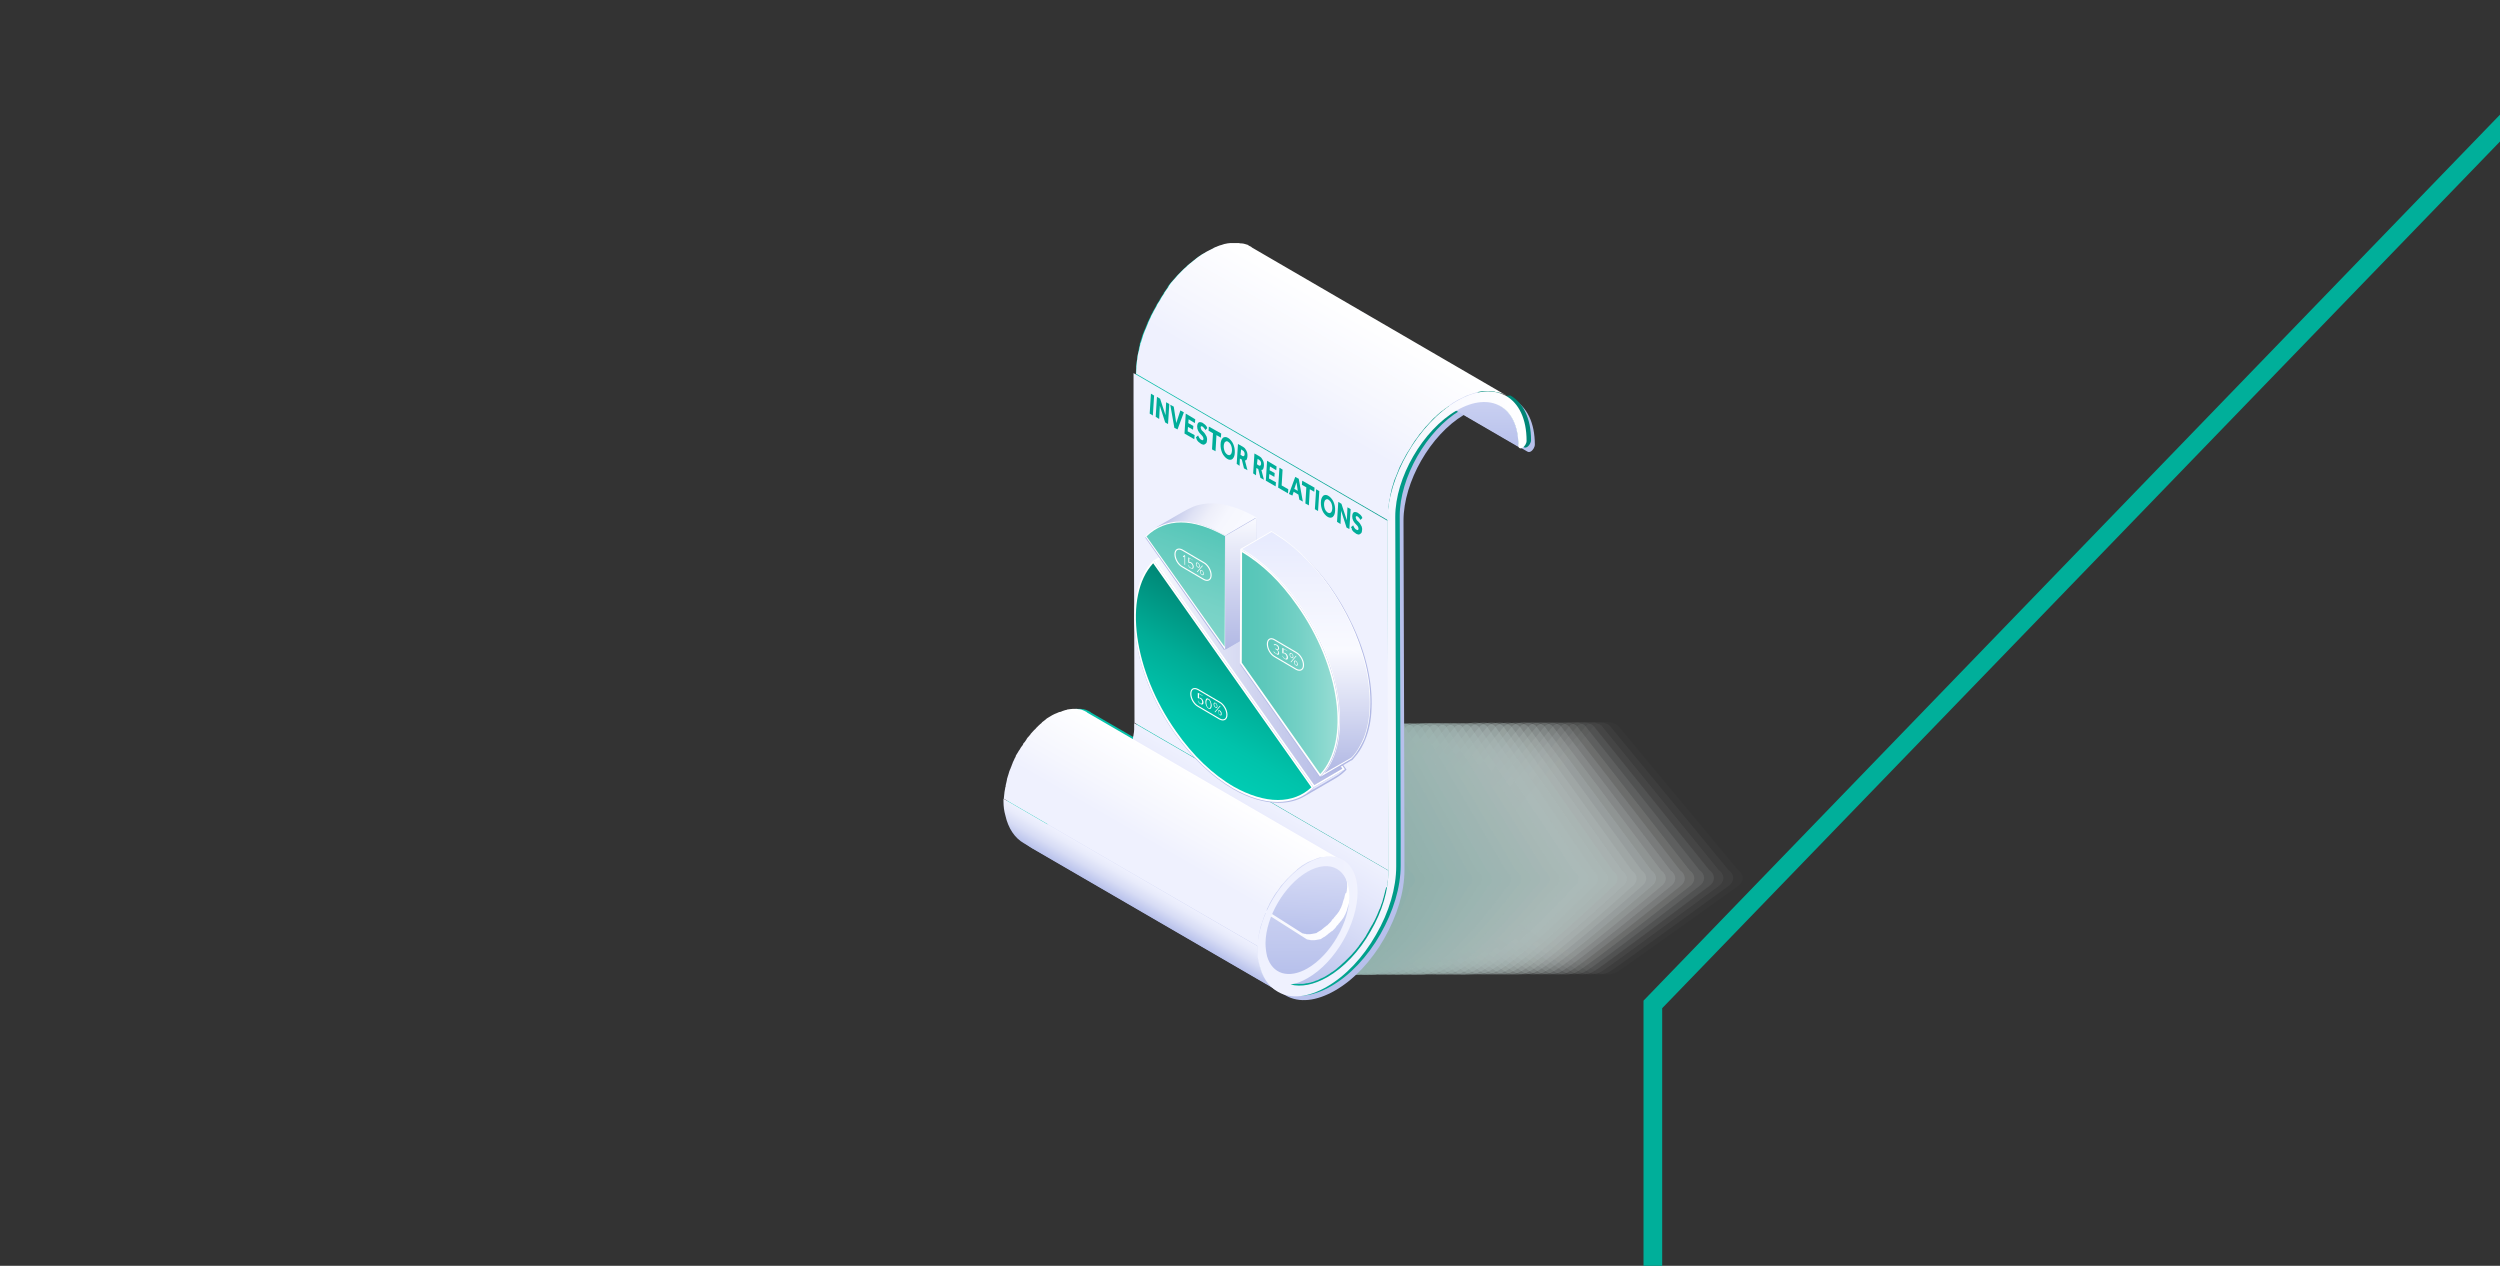 <?xml version="1.0" encoding="utf-8"?>
<!-- Generator: Adobe Illustrator 27.3.1, SVG Export Plug-In . SVG Version: 6.00 Build 0)  -->
<svg version="1.1" id="Layer_1" xmlns="http://www.w3.org/2000/svg" xmlns:xlink="http://www.w3.org/1999/xlink" x="0px" y="0px"
	 viewBox="0 0 790 400" style="enable-background:new 0 0 790 400;" xml:space="preserve">
<rect x="0" y="0" width="790" height="400" fill="#333333" stroke="none"/>
<style type="text/css">
	.st0{clip-path:url(#SVGID_00000083796703033614408810000011855575135323530629_);}
	.st1{fill:none;stroke:#00AF9A;stroke-width:5.9;stroke-miterlimit:10;}
	.st2{opacity:0.7;}
	.st3{opacity:0;}
	.st4{fill:#FFFFFF;}
	.st5{opacity:2.000000e-02;}
	.st6{fill:#FDFEFE;}
	.st7{opacity:5.000000e-02;}
	.st8{fill:#FBFEFD;}
	.st9{opacity:7.000000e-02;}
	.st10{fill:#F9FDFC;}
	.st11{opacity:0.1;}
	.st12{fill:#F7FCFB;}
	.st13{opacity:0.12;}
	.st14{fill:#F5FBFA;}
	.st15{opacity:0.15;}
	.st16{fill:#F3FBFA;}
	.st17{opacity:0.17;}
	.st18{fill:#F0FAF9;}
	.st19{opacity:0.2;}
	.st20{fill:#EEF9F8;}
	.st21{opacity:0.22;}
	.st22{fill:#ECF9F7;}
	.st23{opacity:0.24;}
	.st24{fill:#EAF8F6;}
	.st25{opacity:0.27;}
	.st26{fill:#E8F7F5;}
	.st27{opacity:0.29;}
	.st28{fill:#E6F7F4;}
	.st29{opacity:0.32;}
	.st30{fill:#E4F6F3;}
	.st31{opacity:0.34;}
	.st32{fill:#E2F5F2;}
	.st33{opacity:0.37;}
	.st34{fill:#E0F4F1;}
	.st35{opacity:0.39;}
	.st36{fill:#DEF4F1;}
	.st37{opacity:0.41;}
	.st38{fill:#DCF3F0;}
	.st39{opacity:0.44;}
	.st40{fill:#DAF2EF;}
	.st41{opacity:0.46;}
	.st42{fill:#D8F2EE;}
	.st43{opacity:0.49;}
	.st44{fill:#D6F1ED;}
	.st45{opacity:0.51;}
	.st46{fill:#D3F0EC;}
	.st47{opacity:0.54;}
	.st48{fill:#D1EFEB;}
	.st49{opacity:0.56;}
	.st50{fill:#CFEFEA;}
	.st51{opacity:0.59;}
	.st52{fill:#CDEEE9;}
	.st53{opacity:0.61;}
	.st54{fill:#CBEDE8;}
	.st55{opacity:0.63;}
	.st56{fill:#C9EDE8;}
	.st57{opacity:0.66;}
	.st58{fill:#C7ECE7;}
	.st59{opacity:0.68;}
	.st60{fill:#C5EBE6;}
	.st61{opacity:0.71;}
	.st62{fill:#C3EAE5;}
	.st63{opacity:0.73;}
	.st64{fill:#C1EAE4;}
	.st65{opacity:0.76;}
	.st66{fill:#BFE9E3;}
	.st67{opacity:0.78;}
	.st68{fill:#BDE8E2;}
	.st69{opacity:0.8;}
	.st70{fill:#BBE8E1;}
	.st71{opacity:0.83;}
	.st72{fill:#B9E7E0;}
	.st73{opacity:0.85;}
	.st74{fill:#B6E6DF;}
	.st75{opacity:0.88;}
	.st76{fill:#B4E6DF;}
	.st77{opacity:0.9;}
	.st78{fill:#B2E5DE;}
	.st79{opacity:0.93;}
	.st80{fill:#B0E4DD;}
	.st81{opacity:0.95;}
	.st82{fill:#AEE3DC;}
	.st83{opacity:0.98;}
	.st84{fill:#ACE3DB;}
	.st85{fill:#AAE2DA;}
	.st86{fill:#B7C0EB;}
	.st87{fill:url(#SVGID_00000163050020669579454470000001228973383178850721_);}
	.st88{fill:url(#SVGID_00000181068627434876491010000003936764485706909836_);}
	.st89{fill:url(#SVGID_00000160164649261661479680000005704411794608563624_);}
	.st90{fill:url(#SVGID_00000100383606738003940000000007302424875192338588_);}
	.st91{fill:url(#SVGID_00000008846974159383457360000009539877014161532587_);}
	.st92{fill:url(#SVGID_00000165925644311817677020000002219229478639357094_);}
	.st93{fill:url(#SVGID_00000005262361324450818640000002515664644133768084_);}
	.st94{fill:url(#SVGID_00000156550197891847413030000005322417579162932134_);}
	.st95{fill:#EFF1FE;}
	.st96{fill:url(#SVGID_00000140717177643840939990000006177103785325425568_);}
	.st97{fill:url(#SVGID_00000120538270833396594400000002268696418420231067_);}
	.st98{fill:#B1B8E4;}
	.st99{fill:url(#SVGID_00000084489177746216505240000002958936526149119897_);}
	.st100{fill:url(#SVGID_00000126295773073910896030000016667726059757387681_);}
	.st101{fill:url(#SVGID_00000057858611296766501430000007392795718887798670_);}
	.st102{fill:url(#SVGID_00000072254947145302407510000012243446738561211566_);}
	.st103{fill:url(#SVGID_00000179642160251675216090000012143977010459769731_);}
	.st104{fill:url(#SVGID_00000130616428546599027670000018043972930578765202_);}
	.st105{fill:url(#SVGID_00000048500600029338033020000001155745836337093819_);}
	.st106{fill:url(#SVGID_00000117658011850295971170000013050506813441991827_);}
	.st107{clip-path:url(#SVGID_00000096043529990454340060000005420461982209681815_);}
	.st108{fill:none;stroke:#FFFFFF;stroke-width:0.36;stroke-miterlimit:10;}
	.st109{clip-path:url(#SVGID_00000035514528439667148000000016177025993835923388_);}
	.st110{clip-path:url(#SVGID_00000075866360642360956240000011862775081383396769_);}
	.st111{fill:#00AD99;}
</style>
<g>
	<g id="Layer_1_00000145035514657004408210000018405228108045128088_">
		<g>
			<defs>
				<rect id="SVGID_1_" x="-4" y="-6.5" width="798" height="413"/>
			</defs>
			<clipPath id="SVGID_00000052803862314030937850000001888315808421320881_">
				<use xlink:href="#SVGID_1_"  style="overflow:visible;"/>
			</clipPath>
			<g style="clip-path:url(#SVGID_00000052803862314030937850000001888315808421320881_);">
				<polygon class="st1" points="522.3,317.4 522.3,923.6 522.3,923.6 1108.4,923.6 1108.4,-288.9 				"/>
			</g>
		</g>
		<g>
			<g class="st2">
				<g class="st3">
					<path class="st4" d="M468.3,280c-2-1.4-2-3.7,0-5.1l38.2-45.7c2-1.4,5.3-1.4,7.3,0l38.5,45.7c2,1.4,2,3.7,0,5.1l-38.2,26.9
						c-2,1.4-5.3,1.4-7.3,0L468.3,280L468.3,280z"/>
				</g>
				<g class="st5">
					<path class="st6" d="M465.7,280c-2-1.4-2-3.7,0-5.1l38.2-45.7c2-1.4,5.3-1.4,7.3,0l38,45.7c2,1.4,2,3.7,0,5.1
						c0,0-37.3,26.7-37.8,26.9c-2,1.4-5.3,1.4-7.3,0L465.7,280L465.7,280z"/>
				</g>
				<g class="st7">
					<path class="st8" d="M463.1,280c-2-1.4-2-3.7,0-5.1l38.2-45.7c2-1.4,5.3-1.4,7.3,0l37.6,45.7c2,1.4,2,3.7,0,5.1
						c0,0-36.4,26.5-37.3,26.9c-1.9,1.3-5.3,1.4-7.3,0L463.1,280L463.1,280z"/>
				</g>
				<g class="st9">
					<path class="st10" d="M460.5,280c-2-1.4-2-3.7,0-5.1l38.2-45.7c2-1.4,5.3-1.4,7.3,0l37.1,45.7c2,1.4,2,3.7,0,5.1
						c0,0-35.5,26.3-36.9,26.9c-1.9,1.3-5.3,1.4-7.3,0L460.5,280L460.5,280z"/>
				</g>
				<g class="st11">
					<path class="st12" d="M457.9,280c-2-1.4-2-3.7,0-5.1l38.2-45.7c2-1.4,5.3-1.4,7.3,0l36.7,45.7c2,1.4,2,3.7,0,5.1
						c0,0-34.6,26.1-36.4,26.9c-1.8,1.3-5.3,1.4-7.3,0L457.9,280L457.9,280z"/>
				</g>
				<g class="st13">
					<path class="st14" d="M455.3,280c-2-1.4-2-3.7,0-5.1l38.2-45.7c2-1.4,5.3-1.4,7.3,0l36.2,45.7c2,1.4,2,3.7,0,5.1
						c0,0-33.7,26-35.9,26.9c-1.8,1.2-5.3,1.4-7.3,0L455.3,280L455.3,280z"/>
				</g>
				<g class="st15">
					<path class="st16" d="M452.7,280.1c-2-1.4-2-3.7,0-5.1l38.2-45.7c2-1.4,5.3-1.4,7.3,0l35.7,45.7c2,1.4,2,3.7,0,5.1
						c0,0-32.8,25.8-35.5,26.9c-1.7,1.2-5.3,1.4-7.3,0L452.7,280.1L452.7,280.1z"/>
				</g>
				<g class="st17">
					<path class="st18" d="M450.1,280.1c-2-1.4-2-3.7,0-5.1l38.2-45.7c2-1.4,5.3-1.4,7.3,0l35.3,45.7c2,1.4,2,3.7,0,5.1
						c0,0-31.9,25.6-35,26.9c-1.7,1.2-5.3,1.4-7.3,0L450.1,280.1L450.1,280.1z"/>
				</g>
				<g class="st19">
					<path class="st20" d="M447.6,280.1c-2-1.4-2-3.7,0-5.1l38.2-45.7c2-1.4,5.3-1.4,7.3,0l34.8,45.7c2,1.4,2,3.7,0,5.1
						c0,0-31,25.4-34.6,26.9c-1.6,1.1-5.3,1.4-7.3,0L447.6,280.1L447.6,280.1z"/>
				</g>
				<g class="st21">
					<path class="st22" d="M445,280.1c-2-1.4-2-3.7,0-5.1l38.2-45.7c2-1.4,5.3-1.4,7.3,0l34.4,45.7c2,1.4,2,3.7,0,5.1
						c0,0-30,25.2-34.1,26.9c-1.6,1.1-5.3,1.4-7.3,0L445,280.1L445,280.1z"/>
				</g>
				<g class="st23">
					<path class="st24" d="M442.4,280.1c-2-1.4-2-3.7,0-5.1l38.2-45.7c2-1.4,5.3-1.4,7.3,0l33.9,45.7c2,1.4,2,3.7,0,5.1
						c0,0-29.1,25-33.6,26.9c-1.5,1.1-5.3,1.4-7.3,0L442.4,280.1L442.4,280.1z"/>
				</g>
				<g class="st25">
					<path class="st26" d="M439.8,280.1c-2-1.4-2-3.7,0-5.1l38.2-45.7c2-1.4,5.3-1.4,7.3,0l33.4,45.7c2,1.4,2,3.7,0,5.1
						c0,0-28.2,24.8-33.2,26.9c-1.5,1-5.3,1.4-7.3,0L439.8,280.1L439.8,280.1z"/>
				</g>
				<g class="st27">
					<path class="st28" d="M437.2,280.2c-2-1.4-2-3.7,0-5.1l38.2-45.7c2-1.4,5.3-1.4,7.3,0l33,45.7c2,1.4,2,3.7,0,5.1
						c0,0-27.3,24.6-32.7,26.9c-1.4,1-5.3,1.4-7.3,0L437.2,280.2L437.2,280.2z"/>
				</g>
				<g class="st29">
					<path class="st30" d="M434.6,280.2c-2-1.4-2-3.7,0-5.1l38.2-45.7c2-1.4,5.3-1.4,7.3,0l32.5,45.7c2,1.4,2,3.7,0,5.1
						c0,0-26.4,24.4-32.3,26.9c-1.4,1-5.3,1.4-7.3,0L434.6,280.2L434.6,280.2z"/>
				</g>
				<g class="st31">
					<path class="st32" d="M432,280.2c-2-1.4-2-3.7,0-5.1l38.2-45.7c2-1.4,5.3-1.4,7.3,0l32.1,45.7c2,1.4,2,3.7,0,5.1
						c0,0-25.5,24.2-31.8,26.9c-1.3,0.9-5.3,1.4-7.3,0L432,280.2L432,280.2z"/>
				</g>
				<g class="st33">
					<path class="st34" d="M429.5,280.2c-2-1.4-2-3.7,0-5.1l38.2-45.7c2-1.4,5.3-1.4,7.3,0l31.6,45.7c2,1.4,2,3.7,0,5.1
						c0,0-24.6,24-31.3,26.9c-1.3,0.9-5.3,1.4-7.3,0L429.5,280.2L429.5,280.2z"/>
				</g>
				<g class="st35">
					<path class="st36" d="M426.9,280.2c-2-1.4-2-3.7,0-5.1l38.2-45.7c2-1.4,5.3-1.4,7.3,0l31.1,45.7c2,1.4,2,3.7,0,5.1
						c0,0-23.6,23.9-30.9,26.9c-1.2,0.9-5.3,1.4-7.3,0L426.9,280.2L426.9,280.2z"/>
				</g>
				<g class="st37">
					<path class="st38" d="M424.3,280.2c-2-1.4-2-3.7,0-5.1l38.2-45.7c2-1.4,5.3-1.4,7.3,0l30.7,45.7c2,1.4,2,3.7,0,5.1
						c0,0-22.7,23.7-30.4,26.9c-1.2,0.8-5.3,1.4-7.3,0L424.3,280.2L424.3,280.2z"/>
				</g>
				<g class="st39">
					<path class="st40" d="M421.7,280.3c-2-1.4-2-3.7,0-5.1l38.2-45.7c2-1.4,5.3-1.4,7.3,0l30.2,45.7c2,1.4,2,3.7,0,5.1
						c0,0-21.8,23.5-30,26.9c-1.1,0.8-5.3,1.4-7.3,0L421.7,280.3L421.7,280.3z"/>
				</g>
				<g class="st41">
					<path class="st42" d="M419.1,280.3c-2-1.4-2-3.7,0-5.1l38.2-45.7c2-1.4,5.3-1.4,7.3,0l29.8,45.7c2,1.4,2,3.7,0,5.1
						c0,0-20.9,23.3-29.5,26.9c-1.1,0.8-5.3,1.4-7.3,0L419.1,280.3L419.1,280.3z"/>
				</g>
				<g class="st43">
					<path class="st44" d="M416.5,280.3c-2-1.4-2-3.7,0-5.1l38.2-45.7c2-1.4,5.3-1.4,7.3,0l29.3,45.7c2,1.4,2,3.7,0,5.1
						c0,0-20,23.1-29,26.9c-1,0.7-5.3,1.4-7.3,0L416.5,280.3L416.5,280.3z"/>
				</g>
				<g class="st45">
					<path class="st46" d="M413.9,280.3c-2-1.4-2-3.7,0-5.1l38.2-45.7c2-1.4,5.3-1.4,7.3,0l28.8,45.7c2,1.4,2,3.7,0,5.1
						c0,0-19.1,22.9-28.6,26.9c-1,0.7-5.3,1.4-7.3,0L413.9,280.3L413.9,280.3z"/>
				</g>
				<g class="st47">
					<path class="st48" d="M411.4,280.3c-2-1.4-2-3.7,0-5.1l38.2-45.7c2-1.4,5.3-1.4,7.3,0l28.4,45.7c2,1.4,2,3.7,0,5.1
						c0,0-18.2,22.7-28.1,26.9c-0.9,0.6-5.3,1.4-7.3,0L411.4,280.3L411.4,280.3z"/>
				</g>
				<g class="st49">
					<path class="st50" d="M408.8,280.3c-2-1.4-2-3.7,0-5.1l38.2-45.7c2-1.4,5.3-1.4,7.3,0l27.9,45.7c2,1.4,2,3.7,0,5.1
						c0,0-17.3,22.5-27.7,26.9c-0.9,0.6-5.3,1.4-7.3,0L408.8,280.3L408.8,280.3z"/>
				</g>
				<g class="st51">
					<path class="st52" d="M406.2,280.4c-2-1.4-2-3.7,0-5.1l38.2-45.7c2-1.4,5.3-1.4,7.3,0l27.5,45.7c2,1.4,2,3.7,0,5.1
						c0,0-16.4,22.3-27.2,26.9c-0.8,0.6-5.3,1.4-7.3,0L406.2,280.4L406.2,280.4z"/>
				</g>
				<g class="st53">
					<path class="st54" d="M403.6,280.4c-2-1.4-2-3.7,0-5.1l38.2-45.7c2-1.4,5.3-1.4,7.3,0l27,45.7c2,1.4,2,3.7,0,5.1
						c0,0-15.4,22.1-26.7,26.9c-0.8,0.5-5.3,1.4-7.3,0L403.6,280.4L403.6,280.4z"/>
				</g>
				<g class="st55">
					<path class="st56" d="M401,280.4c-2-1.4-2-3.7,0-5.1l38.2-45.7c2-1.4,5.3-1.4,7.3,0l26.5,45.7c2,1.4,2,3.7,0,5.1
						c0,0-14.5,22-26.3,26.9c-0.7,0.5-5.3,1.4-7.3,0L401,280.4L401,280.4z"/>
				</g>
				<g class="st57">
					<path class="st58" d="M398.4,280.4c-2-1.4-2-3.7,0-5.1l38.2-45.7c2-1.4,5.3-1.4,7.3,0l26.1,45.7c2,1.4,2,3.7,0,5.1
						c0,0-13.6,21.8-25.8,26.9c-0.7,0.5-5.3,1.4-7.3,0L398.4,280.4L398.4,280.4z"/>
				</g>
				<g class="st59">
					<path class="st60" d="M395.8,280.4c-2-1.4-2-3.7,0-5.1l38.2-45.7c2-1.4,5.3-1.4,7.3,0l25.6,45.7c2,1.4,2,3.7,0,5.1
						c0,0-12.7,21.6-25.4,26.9c-0.6,0.5-5.3,1.4-7.3,0L395.8,280.4L395.8,280.4z"/>
				</g>
				<g class="st61">
					<path class="st62" d="M393.2,280.4c-2-1.4-2-3.7,0-5.1l38.2-45.7c2-1.4,5.3-1.4,7.3,0l25.1,45.7c2,1.4,2,3.7,0,5.1
						c0,0-11.8,21.4-24.9,26.9c-0.6,0.4-5.3,1.4-7.3,0L393.2,280.4L393.2,280.4z"/>
				</g>
				<g class="st63">
					<path class="st64" d="M390.7,280.5c-2-1.4-2-3.7,0-5.1l38.2-45.7c2-1.4,5.3-1.4,7.3,0l24.7,45.7c2,1.4,2,3.7,0,5.1
						c0,0-10.9,21.2-24.4,26.9c-0.5,0.4-5.3,1.4-7.3,0L390.7,280.5L390.7,280.5z"/>
				</g>
				<g class="st65">
					<path class="st66" d="M388.1,280.5c-2-1.4-2-3.7,0-5.1l38.2-45.7c2-1.4,5.3-1.4,7.3,0l24.2,45.7c2,1.4,2,3.7,0,5.1
						c0,0-10,21-24,26.9c-0.5,0.3-5.3,1.4-7.3,0L388.1,280.5L388.1,280.5z"/>
				</g>
				<g class="st67">
					<path class="st68" d="M385.5,280.5c-2-1.4-2-3.7,0-5.1l38.2-45.7c2-1.4,5.3-1.4,7.3,0l23.8,45.7c2,1.4,2,3.7,0,5.1
						c0,0-9,20.8-23.5,26.9c-0.4,0.3-5.3,1.4-7.3,0L385.5,280.5L385.5,280.5z"/>
				</g>
				<g class="st69">
					<path class="st70" d="M382.9,280.5c-2-1.4-2-3.7,0-5.1l38.2-45.7c2-1.4,5.3-1.4,7.3,0l23.3,45.7c2,1.4,2,3.7,0,5.1
						c0,0-8.1,20.6-23.1,26.9c-0.4,0.3-5.3,1.4-7.3,0L382.9,280.5L382.9,280.5z"/>
				</g>
				<g class="st71">
					<path class="st72" d="M380.3,280.5c-2-1.4-2-3.7,0-5.1l38.2-45.7c2-1.4,5.3-1.4,7.3,0l22.9,45.7c2,1.4,2,3.7,0,5.1
						c0,0-7.2,20.4-22.6,26.9c-0.3,0.2-5.3,1.4-7.3,0L380.3,280.5L380.3,280.5z"/>
				</g>
				<g class="st73">
					<path class="st74" d="M377.7,280.5c-2-1.4-2-3.7,0-5.1l38.2-45.7c2-1.4,5.3-1.4,7.3,0l22.4,45.7c2,1.4,2,3.7,0,5.1
						c0,0-6.3,20.2-22.1,26.9c-0.3,0.2-5.3,1.4-7.3,0L377.7,280.5L377.7,280.5z"/>
				</g>
				<g class="st75">
					<path class="st76" d="M375.1,280.5c-2-1.4-2-3.7,0-5.1l38.2-45.7c2-1.4,5.3-1.4,7.3,0l21.9,45.7c2,1.4,2,3.7,0,5.1
						c0,0-5.4,20.1-21.7,26.9c-0.2,0.2-5.3,1.4-7.3,0L375.1,280.5L375.1,280.5z"/>
				</g>
				<g class="st77">
					<path class="st78" d="M372.5,280.6c-2-1.4-2-3.7,0-5.1l38.2-45.7c2-1.4,5.3-1.4,7.3,0l21.5,45.7c2,1.4,2,3.7,0,5.1
						c0,0-4.5,19.9-21.2,26.9c-0.2,0.1-5.3,1.4-7.3,0L372.5,280.6L372.5,280.6z"/>
				</g>
				<g class="st79">
					<path class="st80" d="M370,280.6c-2-1.4-2-3.7,0-5.1l38.2-45.7c2-1.4,5.3-1.4,7.3,0l21,45.7c2,1.4,2,3.7,0,5.1
						c0,0-3.6,19.7-20.8,26.9c-0.1,0.1-5.3,1.4-7.3,0L370,280.6L370,280.6z"/>
				</g>
				<g class="st81">
					<path class="st82" d="M367.4,280.6c-2-1.4-2-3.7,0-5.1l38.2-45.7c2-1.4,5.3-1.4,7.3,0l20.5,45.7c2,1.4,2,3.7,0,5.1
						c0,0-2.7,19.5-20.3,26.9c-0.1,0.1-5.3,1.4-7.3,0L367.4,280.6L367.4,280.6z"/>
				</g>
				<g class="st83">
					<path class="st84" d="M364.8,280.6c-2-1.4-2-3.7,0-5.1l38.2-45.7c2-1.4,5.3-1.4,7.3,0l20.1,45.7c2,1.4,2,3.7,0,5.1
						c0,0-1.8,19.3-19.8,26.9c0,0-5.3,1.4-7.3,0L364.8,280.6L364.8,280.6z"/>
				</g>
				<path class="st85" d="M362.2,280.6c-2-1.4-2-3.7,0-5.1l38.2-45.7c2-1.4,5.3-1.4,7.3,0l19.6,45.7c2,1.4,2,3.7,0,5.1
					c0,0-0.8,19.1-19.4,26.9c0,0-5.3,1.4-7.3,0L362.2,280.6L362.2,280.6z"/>
			</g>
			<path class="st86" d="M476.7,126.5C476.7,126.5,476.7,126.5,476.7,126.5c-26.7-15.5-53.5-31.1-80.2-46.6c0,0-0.1-0.1-0.1-0.1
				c0,0-0.1-0.1-0.1-0.1c-0.3-0.1-0.5-0.3-0.8-0.4c0,0-0.1-0.1-0.1-0.1c0,0-0.1,0-0.1-0.1c-0.3-0.1-0.7-0.2-1-0.3c0,0,0,0,0,0l0,0
				c-0.4-0.1-0.7-0.2-1.1-0.2c0,0-0.1,0-0.1,0c-0.1,0-0.1,0-0.2,0c-0.3-0.1-0.7-0.1-1-0.1c0,0-0.1,0-0.1,0c0,0,0,0,0,0
				c-0.4,0-0.8,0-1.3,0c0,0-0.1,0-0.1,0c-0.1,0-0.3,0-0.4,0c-0.1,0-0.2,0-0.3,0c-0.3,0-0.6,0.1-0.9,0.1l0,0c0,0,0,0,0,0
				c-0.3,0.1-0.6,0.1-1,0.2c-0.1,0-0.2,0.1-0.3,0.1c-0.2,0.1-0.4,0.1-0.6,0.2c0,0,0,0,0,0c-0.4,0.1-0.8,0.2-1.2,0.4
				c-0.1,0-0.2,0.1-0.2,0.1c-0.3,0.1-0.6,0.2-1,0.4c0,0-0.1,0-0.1,0.1c-0.1,0-0.2,0.1-0.2,0.1c-0.3,0.2-0.7,0.3-1,0.5
				c-0.1,0.1-0.3,0.1-0.4,0.2c-0.5,0.2-0.9,0.5-1.4,0.7c-0.4,0.2-0.7,0.4-1,0.6c-0.1,0.1-0.2,0.2-0.3,0.2c-0.2,0.2-0.5,0.3-0.7,0.5
				c-0.1,0.1-0.3,0.2-0.4,0.3c-0.2,0.2-0.4,0.3-0.6,0.5c-0.1,0.1-0.3,0.2-0.4,0.3c-0.2,0.2-0.4,0.3-0.6,0.5
				c-0.1,0.1-0.2,0.2-0.4,0.3c-0.2,0.2-0.5,0.4-0.7,0.6c-0.1,0.1-0.2,0.1-0.2,0.2c-0.3,0.3-0.6,0.6-1,0.9c-0.1,0.1-0.1,0.1-0.2,0.2
				c-0.2,0.2-0.4,0.4-0.6,0.6c0,0-0.1,0.1-0.1,0.1c-0.8,0.8-1.5,1.5-2.2,2.4c0,0-0.1,0.1-0.1,0.1c0,0-0.1,0.1-0.1,0.1
				c-0.6,0.6-1.1,1.3-1.6,2c0,0,0,0,0,0.1c0,0.1-0.1,0.1-0.1,0.2c-0.4,0.6-0.8,1.1-1.2,1.7c0,0.1-0.1,0.1-0.1,0.2c0,0,0,0.1,0,0.1
				c-0.4,0.6-0.8,1.1-1.1,1.7c0,0.1-0.1,0.1-0.1,0.2c0,0.1-0.1,0.2-0.1,0.2c-0.3,0.5-0.6,0.9-0.9,1.4c0,0.1-0.1,0.1-0.1,0.2
				c0,0,0,0.1,0,0.1c-0.3,0.5-0.6,1.1-0.9,1.6c0,0.1,0,0.1-0.1,0.1c0,0.1-0.1,0.2-0.1,0.3c-0.2,0.4-0.5,0.9-0.7,1.3
				c0,0.1-0.1,0.2-0.1,0.3c0,0.1,0,0.1-0.1,0.2c-0.3,0.6-0.5,1.1-0.8,1.7c0,0,0,0,0,0.1c0,0.1,0,0.1-0.1,0.2c-0.2,0.5-0.4,1-0.6,1.5
				c0,0.1-0.1,0.2-0.1,0.2c0,0.1,0,0.1-0.1,0.2c-0.2,0.6-0.5,1.2-0.7,1.8c0,0,0,0,0,0c0,0,0,0.1,0,0.1c-0.2,0.6-0.4,1.3-0.6,1.9
				c0,0.1,0,0.2-0.1,0.2c0,0.1,0,0.1-0.1,0.2c0,0.2-0.1,0.4-0.1,0.6c-0.1,0.3-0.1,0.5-0.2,0.8c0,0.2-0.1,0.4-0.1,0.6
				c0,0.1-0.1,0.3-0.1,0.4c0,0.1,0,0.2,0,0.3c-0.1,0.3-0.1,0.6-0.2,0.8c0,0.2-0.1,0.4-0.1,0.6c0,0.3-0.1,0.6-0.1,0.9
				c0,0.1,0,0.3-0.1,0.4c0,0,0,0.1,0,0.1c-0.1,0.6-0.1,1.2-0.2,1.9c0,0.1,0,0.3,0,0.4c0,0.6-0.1,1.3-0.1,1.9l0,8.7l0.3,101.8
				c0,0.6,0,1.1,0,1.7c0,0.1,0,0.2,0,0.3c0,0.6-0.1,1.1-0.2,1.7c0,0.1,0,0.3-0.1,0.4c0,0.1,0,0.3-0.1,0.4l-14-8.1c0,0-0.1,0-0.1-0.1
				c0,0-0.1,0-0.1-0.1c-0.2-0.1-0.4-0.2-0.6-0.3c0,0-0.1,0-0.1-0.1c0,0-0.1,0-0.1,0c-0.2-0.1-0.5-0.2-0.7-0.3l0,0l0,0
				c-0.3-0.1-0.5-0.1-0.8-0.2c0,0-0.1,0-0.1,0s-0.1,0-0.1,0c-0.2,0-0.5-0.1-0.7-0.1c0,0-0.1,0-0.1,0c0,0,0,0,0,0c-0.3,0-0.6,0-0.9,0
				c0,0-0.1,0-0.1,0c0,0-0.1,0-0.1,0c-0.3,0-0.7,0.1-1,0.1l0,0c-0.2,0-0.5,0.1-0.7,0.1c-0.1,0-0.1,0-0.2,0.1c-0.2,0-0.3,0.1-0.5,0.1
				c0,0,0,0,0,0c-0.3,0.1-0.6,0.2-0.9,0.3c-0.1,0-0.1,0.1-0.2,0.1c-0.2,0.1-0.5,0.2-0.7,0.3c0,0-0.1,0-0.1,0c-0.1,0-0.1,0.1-0.2,0.1
				c-0.2,0.1-0.5,0.2-0.7,0.3c-0.1,0.1-0.2,0.1-0.3,0.1c-0.3,0.2-0.7,0.3-1,0.5c-0.5,0.3-1,0.6-1.5,0.9c-0.2,0.1-0.3,0.2-0.5,0.4
				c-0.3,0.2-0.6,0.5-0.9,0.7c-0.2,0.1-0.4,0.3-0.5,0.5c-0.3,0.2-0.6,0.5-0.8,0.7c-0.2,0.2-0.4,0.3-0.5,0.5
				c-0.1,0.1-0.3,0.2-0.4,0.4c-0.2,0.2-0.3,0.4-0.5,0.5c-0.1,0.1-0.2,0.2-0.2,0.2c-0.3,0.4-0.7,0.7-1,1.1c0,0.1-0.1,0.1-0.1,0.2
				c-0.2,0.2-0.4,0.5-0.6,0.7c-0.2,0.2-0.4,0.4-0.5,0.6c0,0.1-0.1,0.1-0.1,0.2c-0.1,0.2-0.3,0.4-0.4,0.6c-0.1,0.2-0.3,0.4-0.5,0.6
				c-0.1,0.1-0.2,0.2-0.2,0.4c-0.1,0.2-0.2,0.4-0.4,0.6c-0.1,0.1-0.2,0.3-0.3,0.4c-0.1,0.2-0.3,0.5-0.4,0.7
				c-0.1,0.1-0.2,0.3-0.3,0.4c0,0.1-0.1,0.1-0.1,0.2c-0.3,0.4-0.5,0.9-0.8,1.3c0,0,0,0.1,0,0.1c0,0.1-0.1,0.2-0.1,0.3
				c-0.2,0.3-0.4,0.7-0.5,1c-0.1,0.1-0.1,0.3-0.2,0.4c-0.1,0.2-0.2,0.4-0.2,0.5c-0.1,0.2-0.1,0.3-0.2,0.5c-0.1,0.3-0.2,0.5-0.3,0.8
				c-0.1,0.1-0.1,0.3-0.2,0.5c0,0.1,0,0.1-0.1,0.2c-0.2,0.5-0.4,1-0.5,1.5c0,0,0,0,0,0c0,0.1-0.1,0.2-0.1,0.3
				c-0.1,0.4-0.3,0.9-0.4,1.3l0,0c0,0.1,0,0.1,0,0.2c-0.1,0.3-0.1,0.6-0.2,0.9c-0.1,0.3-0.1,0.6-0.2,0.8c0,0.1,0,0.2,0,0.3
				c0,0.1,0,0.2-0.1,0.3c-0.1,0.6-0.2,1.1-0.3,1.7c0,0,0,0.1,0,0.1v0c-0.1,0.6-0.1,1.2-0.2,1.9c0,0.2,0,0.3,0,0.4s0,0.3,0,0.4
				c0,1.7,0.2,3.1,0.6,4.5c0.9,4,2.9,7.1,5.9,8.8l80.3,46.6c4.2,2.4,9.7,1.8,15.6-1.6c5.9-3.4,11.4-9.2,15.5-16.4s6.4-14.8,6.4-21.6
				l0-8.7l-0.3-101.8c0-12.2,8.5-27.1,19.1-33.4l20.2,11.7c0,0-0.1-0.1-0.1-0.1c0.2,0.2,0.6,0.2,1,0c0.7-0.4,1.3-1.4,1.3-2.2
				c0-6.9-2.5-11.8-6.5-14.1L476.7,126.5z"/>
			
				<linearGradient id="SVGID_00000062904319351338858930000017875134197199274396_" gradientUnits="userSpaceOnUse" x1="316.74" y1="204.329" x2="482.07" y2="204.329" gradientTransform="matrix(1 0 0 -1 0 400.158)">
				<stop  offset="0" style="stop-color:#05CAB1"/>
				<stop  offset="0.22" style="stop-color:#04C1A9"/>
				<stop  offset="0.56" style="stop-color:#02AB96"/>
				<stop  offset="0.98" style="stop-color:#008677"/>
				<stop  offset="1" style="stop-color:#008576"/>
			</linearGradient>
			<path style="fill:url(#SVGID_00000062904319351338858930000017875134197199274396_);" d="M475.5,125.1
				C475.5,125.1,475.5,125.2,475.5,125.1c-26.7-15.5-53.5-31.1-80.2-46.6c0,0-0.1-0.1-0.1-0.1c0,0-0.1-0.1-0.1-0.1
				c-0.3-0.1-0.5-0.3-0.8-0.4c0,0-0.1-0.1-0.1-0.1c0,0-0.1,0-0.1-0.1c-0.3-0.1-0.7-0.2-1-0.3c0,0,0,0,0,0l0,0
				c-0.4-0.1-0.7-0.2-1.1-0.2c0,0-0.1,0-0.1,0c-0.1,0-0.1,0-0.2,0c-0.3-0.1-0.7-0.1-1-0.1c0,0-0.1,0-0.1,0c0,0,0,0,0,0
				c-0.4,0-0.8,0-1.3,0c0,0-0.1,0-0.1,0c-0.1,0-0.3,0-0.4,0c-0.1,0-0.2,0-0.3,0c-0.3,0-0.6,0.1-0.9,0.1l0,0c0,0,0,0,0,0
				c-0.3,0.1-0.6,0.1-1,0.2c-0.1,0-0.2,0.1-0.3,0.1c-0.2,0.1-0.4,0.1-0.6,0.2c0,0,0,0,0,0c-0.4,0.1-0.8,0.2-1.2,0.4
				c-0.1,0-0.2,0.1-0.2,0.1c-0.3,0.1-0.6,0.2-1,0.4c0,0-0.1,0-0.1,0.1c-0.1,0-0.2,0.1-0.2,0.1c-0.3,0.2-0.7,0.3-1,0.5
				c-0.1,0.1-0.3,0.1-0.4,0.2c-0.5,0.2-0.9,0.5-1.4,0.7c-0.4,0.2-0.7,0.4-1,0.6c-0.1,0.1-0.2,0.2-0.3,0.2c-0.2,0.2-0.5,0.3-0.7,0.5
				c-0.1,0.1-0.3,0.2-0.4,0.3c-0.2,0.2-0.4,0.3-0.6,0.5c-0.1,0.1-0.3,0.2-0.4,0.3c-0.2,0.2-0.4,0.3-0.6,0.5
				c-0.1,0.1-0.2,0.2-0.4,0.3c-0.2,0.2-0.5,0.4-0.7,0.6c-0.1,0.1-0.2,0.1-0.2,0.2c-0.3,0.3-0.6,0.6-1,0.9c-0.1,0.1-0.1,0.1-0.2,0.2
				c-0.2,0.2-0.4,0.4-0.6,0.6c0,0-0.1,0.1-0.1,0.1c-0.8,0.8-1.5,1.5-2.2,2.4c0,0-0.1,0.1-0.1,0.1c0,0-0.1,0.1-0.1,0.1
				c-0.6,0.6-1.1,1.3-1.6,2c0,0,0,0,0,0.1c0,0.1-0.1,0.1-0.1,0.2c-0.4,0.6-0.8,1.1-1.2,1.7c0,0.1-0.1,0.1-0.1,0.2c0,0,0,0.1,0,0.1
				c-0.4,0.6-0.8,1.1-1.1,1.7c0,0.1-0.1,0.1-0.1,0.2c0,0.1-0.1,0.2-0.1,0.2c-0.3,0.5-0.6,0.9-0.9,1.4c0,0.1-0.1,0.1-0.1,0.2
				c0,0,0,0.1,0,0.1c-0.3,0.5-0.6,1.1-0.9,1.6c0,0.1,0,0.1-0.1,0.1c0,0.1-0.1,0.2-0.1,0.3c-0.2,0.4-0.5,0.9-0.7,1.3
				c0,0.1-0.1,0.2-0.1,0.3c0,0.1,0,0.1-0.1,0.2c-0.3,0.6-0.5,1.1-0.8,1.7c0,0,0,0,0,0.1c0,0.1,0,0.1-0.1,0.2c-0.2,0.5-0.4,1-0.6,1.5
				c0,0.1-0.1,0.2-0.1,0.2c0,0.1,0,0.1-0.1,0.2c-0.2,0.6-0.5,1.2-0.7,1.8c0,0,0,0,0,0c0,0,0,0.1,0,0.1c-0.2,0.6-0.4,1.3-0.6,1.9
				c0,0.1,0,0.2-0.1,0.2c0,0.1,0,0.1,0,0.2c0,0.2-0.1,0.4-0.1,0.6c-0.1,0.3-0.1,0.5-0.2,0.8c0,0.2-0.1,0.4-0.1,0.6
				c0,0.1-0.1,0.3-0.1,0.4c0,0.1,0,0.2,0,0.3c-0.1,0.3-0.1,0.6-0.2,0.8c0,0.2-0.1,0.4-0.1,0.6c0,0.3-0.1,0.6-0.1,0.9
				c0,0.1,0,0.3-0.1,0.4c0,0,0,0.1,0,0.1c-0.1,0.6-0.1,1.2-0.2,1.9c0,0.1,0,0.3,0,0.4c0,0.6-0.1,1.3-0.1,1.9l0,8.7l0.3,101.8
				c0,0.6,0,1.1,0,1.7c0,0.1,0,0.2,0,0.3c0,0.6-0.1,1.1-0.2,1.7c0,0.1,0,0.3-0.1,0.4c0,0.1,0,0.3-0.1,0.4l-14-8.1c0,0-0.1,0-0.1-0.1
				c0,0-0.1,0-0.1-0.1c-0.2-0.1-0.4-0.2-0.6-0.3c0,0-0.1,0-0.1-0.1c0,0-0.1,0-0.1,0c-0.2-0.1-0.5-0.2-0.7-0.3l0,0l0,0
				c-0.3-0.1-0.5-0.1-0.8-0.2c0,0-0.1,0-0.1,0c0,0-0.1,0-0.1,0c-0.2,0-0.5-0.1-0.7-0.1c0,0-0.1,0-0.1,0c0,0,0,0,0,0
				c-0.3,0-0.6,0-0.9,0c0,0-0.1,0-0.1,0c0,0-0.1,0-0.1,0c-0.3,0-0.7,0.1-1,0.1l0,0c-0.2,0-0.5,0.1-0.7,0.1c-0.1,0-0.1,0-0.2,0.1
				c-0.2,0-0.3,0.1-0.5,0.1c0,0,0,0,0,0c-0.3,0.1-0.6,0.2-0.9,0.3c-0.1,0-0.1,0.1-0.2,0.1c-0.2,0.1-0.5,0.2-0.7,0.3c0,0-0.1,0-0.1,0
				c-0.1,0-0.1,0.1-0.2,0.1c-0.2,0.1-0.5,0.2-0.7,0.3c-0.1,0.1-0.2,0.1-0.3,0.1c-0.3,0.2-0.7,0.3-1,0.5c-0.5,0.3-1,0.6-1.5,0.9
				c-0.2,0.1-0.3,0.2-0.5,0.4c-0.3,0.2-0.6,0.5-0.9,0.7c-0.2,0.1-0.4,0.3-0.5,0.5c-0.3,0.2-0.6,0.5-0.8,0.7
				c-0.2,0.2-0.4,0.3-0.6,0.5c-0.1,0.1-0.3,0.2-0.4,0.4c-0.2,0.2-0.3,0.4-0.5,0.5c-0.1,0.1-0.2,0.2-0.2,0.2c-0.3,0.4-0.7,0.7-1,1.1
				c0,0.1-0.1,0.1-0.1,0.2c-0.2,0.2-0.4,0.5-0.6,0.7c-0.2,0.2-0.3,0.4-0.5,0.6c0,0.1-0.1,0.1-0.1,0.2c-0.1,0.2-0.3,0.4-0.4,0.6
				c-0.1,0.2-0.3,0.4-0.5,0.6c-0.1,0.1-0.2,0.2-0.2,0.4c-0.1,0.2-0.2,0.4-0.4,0.6c-0.1,0.1-0.2,0.3-0.3,0.4
				c-0.1,0.2-0.3,0.5-0.4,0.7c-0.1,0.1-0.2,0.3-0.3,0.4c0,0.1-0.1,0.1-0.1,0.2c-0.3,0.4-0.5,0.9-0.8,1.3c0,0,0,0.1,0,0.1
				c0,0.1-0.1,0.2-0.1,0.3c-0.2,0.3-0.4,0.7-0.5,1c-0.1,0.1-0.1,0.3-0.2,0.4c-0.1,0.2-0.2,0.4-0.2,0.5c-0.1,0.2-0.1,0.3-0.2,0.5
				c-0.1,0.3-0.2,0.5-0.3,0.8c-0.1,0.1-0.1,0.3-0.2,0.5c0,0.1,0,0.1-0.1,0.2c-0.2,0.5-0.4,1-0.5,1.5c0,0,0,0,0,0
				c0,0.1-0.1,0.2-0.1,0.3c-0.1,0.4-0.3,0.9-0.4,1.3l0,0c0,0.1,0,0.1,0,0.2c-0.1,0.3-0.1,0.6-0.2,0.9c-0.1,0.3-0.1,0.6-0.2,0.8
				c0,0.1,0,0.2,0,0.3c0,0.1,0,0.2-0.1,0.3c-0.1,0.6-0.2,1.1-0.3,1.7c0,0,0,0.1,0,0.1v0c-0.1,0.6-0.1,1.2-0.2,1.9c0,0.2,0,0.3,0,0.4
				s0,0.3,0,0.4c0,1.7,0.2,3.1,0.6,4.5c0.9,4,2.9,7.1,5.9,8.8l80.3,46.6c4.2,2.4,9.7,1.8,15.6-1.6c5.9-3.4,11.4-9.2,15.5-16.4
				s6.4-14.8,6.4-21.6l0-8.7l-0.3-101.8c0-12.2,8.5-27.1,19.1-33.4l20.2,11.7c0,0-0.1-0.1-0.1-0.1c0.2,0.2,0.6,0.2,1,0
				c0.7-0.4,1.3-1.4,1.3-2.2c0-6.9-2.5-11.8-6.5-14.1L475.5,125.1z"/>
			
				<linearGradient id="SVGID_00000056425870369232209380000002371465022195004084_" gradientUnits="userSpaceOnUse" x1="373.437" y1="109.02" x2="396.847" y2="149.568" gradientTransform="matrix(1 0 0 -1 0 400.158)">
				<stop  offset="0" style="stop-color:#B7C0EB"/>
				<stop  offset="0.74" style="stop-color:#E4E7FB"/>
				<stop  offset="1" style="stop-color:#EFF1FE"/>
			</linearGradient>
			<path style="fill:url(#SVGID_00000056425870369232209380000002371465022195004084_);" d="M438.4,280c0-0.3,0.1-0.5,0.1-0.8
				c0-0.1,0-0.2,0-0.3c0,0,0-0.1,0-0.1c0.1-0.6,0.1-1.1,0.2-1.7c0-0.1,0-0.2,0-0.3c0-0.6,0.1-1.1,0-1.7l-80.3-46.6
				c0,0.6,0,1.1,0,1.7c0,0.1,0,0.2,0,0.3c0,0.6-0.1,1.1-0.2,1.7c0,0.1,0,0.3-0.1,0.4c0,0.3-0.1,0.5-0.1,0.8c0,0.2-0.1,0.3-0.1,0.5
				c0,0.3-0.1,0.5-0.2,0.8c0,0.1-0.1,0.3-0.1,0.4c-0.1,0.6-0.3,1.3-0.5,1.9c0,0.1-0.1,0.2-0.1,0.4c-0.2,0.6-0.3,1.1-0.5,1.7
				c0,0.1,0,0.1-0.1,0.2c-0.2,0.5-0.3,1-0.5,1.4c0,0.1-0.1,0.3-0.2,0.4c-0.2,0.5-0.4,1-0.6,1.5l0,0c-0.2,0.5-0.4,1-0.7,1.5
				c-0.1,0.1-0.1,0.3-0.2,0.4c-0.2,0.4-0.4,0.8-0.6,1.1c-0.1,0.1-0.1,0.3-0.2,0.4c-0.2,0.4-0.5,0.9-0.8,1.4
				c-0.1,0.1-0.2,0.3-0.2,0.4c-0.2,0.4-0.5,0.8-0.8,1.2c-0.1,0.1-0.2,0.2-0.2,0.4c-0.3,0.5-0.7,1-1,1.5c0,0-0.1,0.1-0.1,0.1
				c-0.4,0.5-0.7,1-1.1,1.5c-0.1,0.1-0.1,0.2-0.2,0.2c-0.5,0.6-0.9,1.1-1.4,1.7c-0.1,0.1-0.2,0.2-0.3,0.3c-0.2,0.3-0.5,0.5-0.7,0.8
				c-0.1,0.1-0.2,0.2-0.3,0.3c-0.3,0.3-0.6,0.7-1,1c0,0,0,0,0,0c-0.5,0.5-1,0.9-1.4,1.3c-0.1,0.1-0.1,0.1-0.2,0.2
				c-0.5,0.4-0.9,0.8-1.4,1.2c-0.1,0.1-0.2,0.1-0.3,0.2c-0.5,0.4-1,0.7-1.5,1c-0.1,0-0.1,0.1-0.2,0.1c-0.5,0.3-1,0.7-1.5,1
				c-0.5,0.3-1,0.5-1.5,0.8c-0.2,0.1-0.3,0.1-0.5,0.2c-0.3,0.1-0.7,0.3-1,0.4c-0.1,0-0.3,0.1-0.4,0.1c-0.4,0.1-0.7,0.2-1,0.4
				c-0.1,0-0.3,0.1-0.4,0.1c-0.4,0.1-0.8,0.2-1.3,0.3c-0.1,0-0.1,0-0.2,0c-0.4,0.1-0.9,0.1-1.3,0.2c0,0-0.1,0-0.1,0
				c-0.3,0-0.7,0-1,0c-0.2,0-0.4,0-0.6,0c-0.3,0-0.5,0-0.8-0.1c-0.2,0-0.3,0-0.5-0.1c-0.4-0.1-0.8-0.1-1.1-0.2l80.3,46.6
				c0.3,0.1,0.6,0.2,1,0.2c0.1,0,0.1,0,0.2,0c0.2,0,0.3,0,0.5,0.1s0.3,0,0.5,0.1c0.1,0,0.2,0,0.3,0c0.2,0,0.4,0,0.6,0
				c0.1,0,0.3,0,0.4,0c0.2,0,0.4,0,0.6,0c0,0,0,0,0.1,0c0.3,0,0.5,0,0.8-0.1c0.2,0,0.3-0.1,0.5-0.1c0.1,0,0.1,0,0.2,0
				c0.3-0.1,0.7-0.1,1-0.2c0.1,0,0.2,0,0.3-0.1c0.1,0,0.3-0.1,0.4-0.1c0.3-0.1,0.7-0.2,1-0.4c0.1,0,0.3-0.1,0.4-0.1
				c0.1,0,0.1,0,0.2-0.1c0.3-0.1,0.5-0.2,0.8-0.4c0.2-0.1,0.3-0.1,0.5-0.2c0.5-0.2,1-0.5,1.5-0.8c0.5-0.3,1-0.6,1.5-1
				c0.1,0,0.1-0.1,0.2-0.1c0.5-0.3,1-0.7,1.5-1.1c0.1-0.1,0.2-0.1,0.2-0.2c0.5-0.4,1-0.8,1.4-1.2c0.1-0.1,0.1-0.1,0.2-0.2
				c0.5-0.4,1-0.9,1.4-1.3c0,0,0,0,0,0l0,0c0.3-0.3,0.7-0.7,1-1c0.1-0.1,0.2-0.2,0.3-0.3c0.2-0.2,0.5-0.5,0.7-0.8
				c0,0,0.1-0.1,0.1-0.1c0,0,0.1-0.1,0.1-0.1c0.5-0.5,0.9-1.1,1.4-1.7c0,0,0,0,0.1-0.1c0,0,0.1-0.1,0.1-0.2c0.4-0.5,0.7-1,1.1-1.5
				c0,0,0-0.1,0.1-0.1c0,0,0,0,0,0c0.3-0.5,0.7-1,1-1.5c0,0,0.1-0.1,0.1-0.2c0-0.1,0.1-0.1,0.1-0.2c0.2-0.4,0.5-0.8,0.7-1.2
				c0-0.1,0.1-0.1,0.1-0.2c0-0.1,0.1-0.1,0.1-0.2c0.3-0.5,0.5-0.9,0.8-1.4c0,0,0-0.1,0.1-0.1c0-0.1,0.1-0.2,0.1-0.2
				c0.2-0.4,0.4-0.8,0.6-1.1c0-0.1,0.1-0.2,0.1-0.2c0-0.1,0-0.1,0.1-0.2c0.5-1,0.9-2,1.3-3c0-0.1,0-0.1,0.1-0.2c0-0.1,0-0.1,0.1-0.2
				c0.2-0.5,0.4-1,0.5-1.4c0,0,0-0.1,0.1-0.2c0,0,0,0,0,0c0.2-0.6,0.4-1.1,0.5-1.7c0-0.1,0-0.1,0.1-0.2c0,0,0-0.1,0-0.1
				c0.2-0.6,0.3-1.3,0.5-1.9c0,0,0-0.1,0-0.1c0-0.1,0-0.2,0.1-0.3c0.1-0.3,0.1-0.5,0.2-0.8C438.3,280.4,438.3,280.2,438.4,280
				L438.4,280z"/>
			
				<linearGradient id="SVGID_00000152240703517000028060000010029986067086901894_" gradientUnits="userSpaceOnUse" x1="374.995" y1="92.356" x2="374.995" y2="172.248" gradientTransform="matrix(1 0 0 -1 0 400.158)">
				<stop  offset="0" style="stop-color:#B7C0EB"/>
				<stop  offset="0.11" style="stop-color:#C0C8EE"/>
				<stop  offset="0.4" style="stop-color:#D4D9F5"/>
				<stop  offset="0.7" style="stop-color:#E0E3F9"/>
				<stop  offset="1" style="stop-color:#E4E7FB"/>
			</linearGradient>
			<path style="fill:url(#SVGID_00000152240703517000028060000010029986067086901894_);" d="M426.3,285.7c0-0.2,0-0.4,0.1-0.7
				c0-0.2,0-0.3,0-0.5c0-0.5,0.1-1,0.1-1.5c0-4.2-1.5-7.1-3.9-8.5l-80.3-46.6c2.4,1.4,3.9,4.3,3.9,8.5c0,0.5,0,1-0.1,1.5
				c0,0.2,0,0.3,0,0.5c0,0.3-0.1,0.6-0.1,0.9c0,0.4-0.1,0.7-0.2,1.1c0,0.2-0.1,0.5-0.1,0.7c0,0.2-0.1,0.5-0.2,0.7
				c-0.1,0.3-0.2,0.6-0.2,0.9c0,0.2-0.1,0.4-0.2,0.6c-0.1,0.4-0.2,0.7-0.4,1.1c0,0.1-0.1,0.3-0.2,0.4c-0.2,0.5-0.4,1-0.6,1.5
				c0,0.1-0.1,0.1-0.1,0.2c-0.2,0.4-0.4,0.8-0.6,1.3c-0.1,0.1-0.1,0.3-0.2,0.4c-0.2,0.4-0.4,0.8-0.6,1.2c0,0.1-0.1,0.1-0.1,0.2
				c-0.3,0.5-0.5,0.9-0.8,1.4c-0.1,0.1-0.2,0.3-0.3,0.4c-0.2,0.3-0.4,0.6-0.6,0.9c-0.1,0.2-0.2,0.3-0.4,0.5
				c-0.2,0.3-0.4,0.5-0.6,0.8c-0.2,0.2-0.3,0.4-0.5,0.6s-0.3,0.4-0.5,0.6c-0.3,0.3-0.6,0.6-0.9,0.9c-0.2,0.2-0.4,0.4-0.6,0.6
				c-0.1,0.1-0.3,0.3-0.4,0.4c-0.2,0.2-0.5,0.5-0.8,0.7c-0.1,0.1-0.3,0.2-0.5,0.4c-0.3,0.2-0.6,0.4-0.8,0.6
				c-0.1,0.1-0.3,0.2-0.4,0.3c-0.4,0.3-0.8,0.6-1.3,0.8c-0.3,0.2-0.6,0.3-0.9,0.5c-0.1,0-0.2,0.1-0.2,0.1c-0.2,0.1-0.4,0.2-0.6,0.3
				c-0.1,0-0.1,0.1-0.2,0.1c-0.2,0.1-0.4,0.2-0.6,0.2c0,0-0.1,0-0.1,0c-0.2,0.1-0.5,0.1-0.7,0.2c0,0-0.1,0-0.1,0
				c-0.4,0.1-0.7,0.2-1.1,0.2l0,0c-0.3,0-0.6,0.1-0.9,0.1c-0.1,0-0.1,0-0.2,0c-0.3,0-0.5,0-0.8,0c0,0-0.1,0-0.1,0
				c-0.2,0-0.4,0-0.6-0.1c-0.1,0-0.1,0-0.2,0c-0.2,0-0.5-0.1-0.7-0.1c0,0,0,0,0,0c-0.2-0.1-0.4-0.1-0.6-0.2c-0.1,0-0.1,0-0.2-0.1
				c-0.2-0.1-0.3-0.1-0.5-0.2c0,0-0.1,0-0.2-0.1c26.8,15.5,53.5,31.1,80.3,46.6c0,0,0,0,0.1,0c0,0,0,0,0.1,0
				c0.2,0.1,0.3,0.2,0.5,0.2c0,0,0,0,0.1,0l0,0c0,0,0.1,0,0.1,0c0.2,0.1,0.4,0.1,0.6,0.2c0,0,0,0,0,0l0,0c0.2,0.1,0.4,0.1,0.7,0.1
				c0,0,0,0,0.1,0c0,0,0.1,0,0.1,0c0.2,0,0.4,0.1,0.6,0.1c0,0,0.1,0,0.1,0c0,0,0,0,0,0c0.2,0,0.5,0,0.8,0c0,0,0,0,0.1,0s0.1,0,0.1,0
				c0.3,0,0.6,0,0.9-0.1l0,0l0,0c0.4-0.1,0.7-0.1,1.1-0.2c0,0,0,0,0.1,0c0,0,0,0,0,0c0.2-0.1,0.5-0.1,0.7-0.2c0,0,0.1,0,0.1,0
				c0.2-0.1,0.4-0.1,0.6-0.2c0,0,0,0,0.1,0c0,0,0.1,0,0.1-0.1c0.2-0.1,0.4-0.2,0.6-0.3c0.1,0,0.2-0.1,0.2-0.1
				c0.3-0.1,0.6-0.3,0.9-0.5c0.4-0.2,0.9-0.5,1.3-0.8c0.1-0.1,0.3-0.2,0.4-0.3c0.3-0.2,0.6-0.4,0.8-0.6c0.1-0.1,0.3-0.2,0.4-0.4
				c0.3-0.2,0.5-0.4,0.8-0.7c0.1-0.1,0.3-0.3,0.4-0.4c0.1-0.1,0.2-0.2,0.3-0.3c0.1-0.1,0.2-0.2,0.3-0.3c0.3-0.3,0.6-0.6,0.9-0.9
				c0.1-0.1,0.2-0.2,0.3-0.3c0.1-0.1,0.1-0.2,0.2-0.3c0.2-0.2,0.3-0.4,0.5-0.6c0.1-0.1,0.2-0.3,0.3-0.4c0.1-0.1,0.2-0.2,0.3-0.4
				c0.1-0.2,0.2-0.3,0.4-0.5c0.1-0.1,0.2-0.2,0.2-0.3c0.1-0.2,0.3-0.4,0.4-0.6c0.1-0.1,0.2-0.3,0.3-0.4c0,0,0.1-0.1,0.1-0.2
				c0.2-0.4,0.5-0.8,0.7-1.1c0,0,0,0,0-0.1c0-0.1,0.1-0.2,0.1-0.2c0.1-0.3,0.3-0.5,0.5-0.8c0.1-0.1,0.1-0.2,0.2-0.4
				c0.1-0.1,0.1-0.3,0.2-0.4c0.1-0.1,0.1-0.2,0.2-0.4c0.1-0.3,0.3-0.6,0.4-0.9c0-0.1,0-0.1,0.1-0.2c0,0,0,0,0,0
				c0.2-0.4,0.3-0.8,0.5-1.2c0-0.1,0-0.1,0.1-0.2c0.1-0.1,0.1-0.3,0.2-0.4c0.1-0.2,0.1-0.4,0.2-0.6c0-0.1,0.1-0.3,0.1-0.5
				c0.1-0.2,0.1-0.4,0.2-0.5c0-0.1,0.1-0.2,0.1-0.4c0.1-0.2,0.1-0.4,0.1-0.6c0.1-0.2,0.1-0.5,0.2-0.7c0-0.1,0-0.2,0.1-0.2
				c0.1-0.4,0.1-0.7,0.2-1.1c0-0.1,0-0.1,0-0.2C426.2,285.9,426.2,285.8,426.3,285.7L426.3,285.7z"/>
			
				<linearGradient id="SVGID_00000008840468127061645320000016400436485443242131_" gradientUnits="userSpaceOnUse" x1="363.39" y1="128.692" x2="426.998" y2="128.692" gradientTransform="matrix(1 0 0 -1 0 400.158)">
				<stop  offset="0.3" style="stop-color:#EFF1FE"/>
				<stop  offset="0.52" style="stop-color:#F5F6FE"/>
				<stop  offset="1" style="stop-color:#FFFFFF"/>
			</linearGradient>
			<path style="fill:url(#SVGID_00000008840468127061645320000016400436485443242131_);" d="M426.8,283.9c0-0.1,0-0.3,0.1-0.4
				c0-0.1,0-0.2,0-0.3c0-0.3,0.1-0.6,0.1-0.9c0.1-2.6-0.8-4.5-2.2-5.4l-48.9-31.1c1.5,0.9,2.3,2.8,2.2,5.4c0,0.3,0,0.6-0.1,0.9
				c0,0.1,0,0.2,0,0.3c0,0.2-0.1,0.4-0.1,0.6c0,0.2-0.1,0.4-0.1,0.7c0,0.1-0.1,0.3-0.1,0.4c0,0.1-0.1,0.3-0.1,0.4
				c-0.1,0.2-0.1,0.4-0.2,0.6c0,0.1-0.1,0.2-0.1,0.4c-0.1,0.2-0.2,0.4-0.2,0.6c0,0.1-0.1,0.2-0.1,0.3c-0.1,0.3-0.3,0.6-0.4,0.9
				c0,0,0,0.1-0.1,0.1c-0.1,0.3-0.3,0.5-0.4,0.8c0,0.1-0.1,0.2-0.1,0.2c-0.1,0.2-0.3,0.5-0.4,0.7c0,0,0,0.1-0.1,0.1
				c-0.2,0.3-0.4,0.6-0.6,0.8c-0.1,0.1-0.1,0.2-0.2,0.2c-0.1,0.2-0.3,0.4-0.4,0.6c-0.1,0.1-0.2,0.2-0.2,0.3
				c-0.1,0.2-0.3,0.3-0.4,0.5c-0.1,0.1-0.2,0.2-0.3,0.4s-0.2,0.2-0.3,0.4c-0.2,0.2-0.4,0.4-0.6,0.6c-0.1,0.1-0.2,0.2-0.4,0.3
				c-0.1,0.1-0.2,0.2-0.3,0.2c-0.2,0.1-0.3,0.3-0.5,0.4c-0.1,0.1-0.2,0.1-0.3,0.2c-0.2,0.1-0.4,0.2-0.5,0.4
				c-0.1,0.1-0.2,0.1-0.2,0.2c-0.3,0.2-0.5,0.3-0.8,0.5c-0.2,0.1-0.4,0.2-0.5,0.3c0,0-0.1,0-0.1,0.1c-0.1,0.1-0.3,0.1-0.4,0.2
				c0,0-0.1,0-0.1,0c-0.1,0-0.3,0.1-0.4,0.1c0,0,0,0-0.1,0c-0.1,0-0.3,0.1-0.5,0.1c0,0,0,0,0,0c-0.2,0-0.5,0.1-0.7,0.1l0,0
				c-0.2,0-0.4,0-0.5,0c0,0-0.1,0-0.1,0c-0.2,0-0.3,0-0.5,0c0,0,0,0-0.1,0c-0.1,0-0.2,0-0.4-0.1c0,0-0.1,0-0.1,0
				c-0.1,0-0.3-0.1-0.4-0.1c0,0,0,0,0,0c-0.1,0-0.2-0.1-0.4-0.1c0,0-0.1,0-0.1,0c-0.1,0-0.2-0.1-0.3-0.2c0,0-0.1,0-0.1-0.1
				c16.3,10.4,32.6,20.7,48.9,31.1c0,0,0,0,0,0c0,0,0,0,0,0c0.1,0.1,0.2,0.1,0.3,0.2c0,0,0,0,0,0l0,0c0,0,0,0,0,0
				c0.1,0.1,0.2,0.1,0.4,0.1l0,0l0,0c0.1,0,0.3,0.1,0.4,0.1c0,0,0,0,0,0s0,0,0.1,0c0.1,0,0.2,0,0.4,0.1c0,0,0,0,0.1,0h0
				c0.2,0,0.3,0,0.5,0c0,0,0,0,0,0s0,0,0.1,0c0.2,0,0.4,0,0.5,0l0,0l0,0c0.2,0,0.5-0.1,0.7-0.1c0,0,0,0,0,0c0,0,0,0,0,0
				c0.1,0,0.3-0.1,0.5-0.1c0,0,0,0,0.1,0c0.1,0,0.2-0.1,0.4-0.1c0,0,0,0,0,0c0,0,0.1,0,0.1,0c0.1,0,0.3-0.1,0.4-0.2
				c0,0,0.1,0,0.1-0.1c0.2-0.1,0.4-0.2,0.5-0.3c0.3-0.1,0.5-0.3,0.8-0.5c0.1,0,0.2-0.1,0.2-0.2c0.2-0.1,0.4-0.2,0.5-0.4
				c0.1-0.1,0.2-0.1,0.3-0.2c0.2-0.1,0.3-0.3,0.5-0.4c0.1-0.1,0.2-0.2,0.3-0.2c0.1,0,0.1-0.1,0.2-0.1c0.1-0.1,0.1-0.1,0.2-0.2
				c0.2-0.2,0.4-0.4,0.6-0.6c0.1-0.1,0.1-0.1,0.2-0.2s0.1-0.1,0.1-0.2c0.1-0.1,0.2-0.2,0.3-0.4c0.1-0.1,0.1-0.2,0.2-0.2
				c0.1-0.1,0.1-0.1,0.2-0.2c0.1-0.1,0.2-0.2,0.2-0.3c0-0.1,0.1-0.1,0.2-0.2c0.1-0.1,0.2-0.2,0.3-0.4c0.1-0.1,0.1-0.1,0.2-0.2
				c0,0,0-0.1,0.1-0.1c0.2-0.2,0.3-0.5,0.5-0.7c0,0,0,0,0,0c0,0,0.1-0.1,0.1-0.1c0.1-0.2,0.2-0.3,0.3-0.5c0-0.1,0.1-0.1,0.1-0.2
				c0-0.1,0.1-0.2,0.1-0.2c0-0.1,0.1-0.1,0.1-0.2c0.1-0.2,0.2-0.4,0.3-0.6c0,0,0-0.1,0-0.1c0,0,0,0,0,0c0.1-0.2,0.2-0.5,0.3-0.7
				c0,0,0-0.1,0-0.1c0-0.1,0.1-0.2,0.1-0.3c0-0.1,0.1-0.2,0.1-0.4c0-0.1,0.1-0.2,0.1-0.3c0-0.1,0.1-0.2,0.1-0.3c0-0.1,0-0.1,0.1-0.2
				c0-0.1,0.1-0.2,0.1-0.4c0-0.1,0.1-0.3,0.1-0.4c0,0,0-0.1,0-0.1c0.1-0.2,0.1-0.5,0.2-0.7c0,0,0-0.1,0-0.1
				C426.8,284.1,426.8,284,426.8,283.9L426.8,283.9z"/>
			
				<linearGradient id="SVGID_00000086670553423565744280000004241680549008709253_" gradientUnits="userSpaceOnUse" x1="267.052" y1="733.349" x2="267.052" y2="791.329" gradientTransform="matrix(0.859 3.466332e-02 3.466332e-02 -0.859 138.086 915.348)">
				<stop  offset="0" style="stop-color:#B7C0EB"/>
				<stop  offset="0.11" style="stop-color:#C0C8EE"/>
				<stop  offset="0.4" style="stop-color:#D4D9F5"/>
				<stop  offset="0.7" style="stop-color:#E0E3F9"/>
				<stop  offset="1" style="stop-color:#E4E7FB"/>
			</linearGradient>
			<path style="fill:url(#SVGID_00000086670553423565744280000004241680549008709253_);" d="M425.5,281.9c0-0.1,0-0.3,0.1-0.4
				c0-0.1,0-0.2,0-0.3c0-0.3,0.1-0.6,0.1-0.9c0.1-2.6-0.8-4.5-2.2-5.4l-48.9-31.1c1.5,0.9,2.3,2.8,2.2,5.4c0,0.3,0,0.6-0.1,0.9
				c0,0.1,0,0.2,0,0.3c0,0.2-0.1,0.4-0.1,0.6c0,0.2-0.1,0.4-0.1,0.7c0,0.1-0.1,0.3-0.1,0.4c0,0.1-0.1,0.3-0.1,0.4
				c-0.1,0.2-0.1,0.4-0.2,0.6c0,0.1-0.1,0.2-0.1,0.4c-0.1,0.2-0.2,0.4-0.2,0.6c0,0.1-0.1,0.2-0.1,0.3c-0.1,0.3-0.3,0.6-0.4,0.9
				c0,0,0,0.1-0.1,0.1c-0.1,0.3-0.3,0.5-0.4,0.8c0,0.1-0.1,0.2-0.1,0.2c-0.1,0.2-0.3,0.5-0.4,0.7c0,0-0.1,0.1-0.1,0.1
				c-0.2,0.3-0.4,0.6-0.6,0.8c0,0.1-0.1,0.2-0.2,0.2c-0.1,0.2-0.3,0.4-0.4,0.6c-0.1,0.1-0.2,0.2-0.2,0.3c-0.1,0.2-0.3,0.3-0.4,0.5
				c-0.1,0.1-0.2,0.2-0.3,0.4s-0.2,0.2-0.3,0.4c-0.2,0.2-0.4,0.4-0.6,0.6c-0.1,0.1-0.2,0.2-0.4,0.3c-0.1,0.1-0.2,0.2-0.3,0.2
				c-0.2,0.1-0.3,0.3-0.5,0.4c-0.1,0.1-0.2,0.1-0.3,0.2c-0.2,0.1-0.4,0.2-0.5,0.4c-0.1,0.1-0.2,0.1-0.2,0.2
				c-0.3,0.2-0.5,0.3-0.8,0.5c-0.2,0.1-0.4,0.2-0.5,0.3c0,0-0.1,0-0.1,0.1c-0.1,0.1-0.3,0.1-0.4,0.2c0,0-0.1,0-0.1,0
				c-0.1,0-0.2,0.1-0.4,0.1c0,0,0,0-0.1,0c-0.1,0-0.3,0.1-0.5,0.1c0,0,0,0-0.1,0c-0.2,0-0.5,0.1-0.7,0.1l0,0c-0.2,0-0.4,0-0.5,0
				h-0.1c-0.2,0-0.3,0-0.5,0c0,0,0,0-0.1,0c-0.1,0-0.2,0-0.4-0.1c0,0-0.1,0-0.1,0c-0.1,0-0.3-0.1-0.4-0.1c0,0,0,0,0,0
				c-0.1,0-0.2-0.1-0.4-0.1c0,0-0.1,0-0.1,0c-0.1,0-0.2-0.1-0.3-0.2c0,0-0.1,0-0.1,0c16.3,10.4,32.6,20.7,48.9,31.1c0,0,0,0,0,0
				s0,0,0,0c0.1,0.1,0.2,0.1,0.3,0.2c0,0,0,0,0,0l0,0c0,0,0,0,0,0c0.1,0,0.2,0.1,0.4,0.1l0,0l0,0c0.1,0,0.3,0.1,0.4,0.1c0,0,0,0,0,0
				s0,0,0.1,0c0.1,0,0.2,0,0.4,0.1c0,0,0,0,0.1,0c0,0,0,0,0,0c0.2,0,0.3,0,0.5,0c0,0,0,0,0,0s0,0,0.1,0c0.2,0,0.4,0,0.5,0
				c0.1,0,0.1,0,0,0l0,0c0.2,0,0.5-0.1,0.7-0.1c0,0,0,0,0,0c0,0,0,0,0,0c0.1,0,0.3-0.1,0.5-0.1c0,0,0,0,0.1,0c0.1,0,0.2-0.1,0.4-0.1
				c0,0,0,0,0,0c0,0,0.1,0,0.1,0c0.1,0,0.3-0.1,0.4-0.2c0,0,0.1,0,0.1-0.1c0.2-0.1,0.4-0.2,0.5-0.3c0.3-0.1,0.5-0.3,0.8-0.5
				c0.1,0,0.2-0.1,0.2-0.2c0.2-0.1,0.4-0.2,0.5-0.4c0.1-0.1,0.2-0.1,0.3-0.2c0.2-0.1,0.3-0.3,0.5-0.4c0.1-0.1,0.2-0.2,0.3-0.2
				c0.1,0,0.1-0.1,0.2-0.2c0.1-0.1,0.1-0.1,0.2-0.2c0.2-0.2,0.4-0.4,0.6-0.6c0.1-0.1,0.1-0.1,0.2-0.2c0,0,0.1-0.1,0.1-0.2
				c0.1-0.1,0.2-0.2,0.3-0.4c0.1-0.1,0.1-0.2,0.2-0.2c0.1-0.1,0.1-0.1,0.2-0.2c0.1-0.1,0.2-0.2,0.2-0.3c0-0.1,0.1-0.1,0.2-0.2
				c0.1-0.1,0.2-0.2,0.3-0.4c0.1-0.1,0.1-0.2,0.2-0.2c0,0,0-0.1,0.1-0.1c0.2-0.2,0.3-0.5,0.5-0.7c0,0,0,0,0,0c0,0,0.1-0.1,0.1-0.1
				c0.1-0.2,0.2-0.3,0.3-0.5c0-0.1,0.1-0.2,0.1-0.2c0-0.1,0.1-0.2,0.1-0.2c0-0.1,0.1-0.1,0.1-0.2c0.1-0.2,0.2-0.4,0.3-0.6
				c0,0,0-0.1,0-0.1c0,0,0,0,0,0c0.1-0.2,0.2-0.5,0.3-0.7c0,0,0-0.1,0-0.1c0-0.1,0.1-0.2,0.1-0.3c0-0.1,0.1-0.2,0.1-0.4
				c0-0.1,0.1-0.2,0.1-0.3c0-0.1,0.1-0.2,0.1-0.3c0-0.1,0-0.1,0.1-0.2c0-0.1,0.1-0.2,0.1-0.4c0-0.1,0.1-0.3,0.1-0.4c0,0,0-0.1,0-0.1
				c0.1-0.2,0.1-0.5,0.2-0.7c0,0,0-0.1,0-0.1C425.5,282.1,425.5,282,425.5,281.9L425.5,281.9z"/>
			
				<linearGradient id="SVGID_00000044878613728028620800000017063182111336032660_" gradientUnits="userSpaceOnUse" x1="358.161" y1="113.409" x2="362.789" y2="121.425" gradientTransform="matrix(1 0 0 -1 0 400.158)">
				<stop  offset="0" style="stop-color:#B7C0EB"/>
				<stop  offset="4.000000e-02" style="stop-color:#BAC3EC"/>
				<stop  offset="0.42" style="stop-color:#D7DCF5"/>
				<stop  offset="0.76" style="stop-color:#E8EBFB"/>
				<stop  offset="1" style="stop-color:#EFF1FE"/>
			</linearGradient>
			<path style="fill:url(#SVGID_00000044878613728028620800000017063182111336032660_);" d="M398,304.4c-0.4-1.3-0.6-2.8-0.6-4.5
				c0-0.1,0-0.3,0-0.4c0-0.1,0-0.3,0-0.5l-80.3-46.6c0,0.2,0,0.3,0,0.4c0,0.1,0,0.3,0,0.4c0,1.7,0.2,3.1,0.6,4.5
				c0.9,4,2.9,7.1,5.9,8.8l80.3,46.6C400.9,311.4,398.9,308.4,398,304.4z"/>
			
				<linearGradient id="SVGID_00000176724734132957427140000002931045557211857293_" gradientUnits="userSpaceOnUse" x1="359.947" y1="122.79" x2="378.749" y2="155.354" gradientTransform="matrix(1 0 0 -1 0 400.158)">
				<stop  offset="0.3" style="stop-color:#EFF1FE"/>
				<stop  offset="0.52" style="stop-color:#F5F6FE"/>
				<stop  offset="1" style="stop-color:#FFFFFF"/>
			</linearGradient>
			<path style="fill:url(#SVGID_00000176724734132957427140000002931045557211857293_);" d="M397.8,295.4c0-0.1,0-0.2,0.1-0.3
				c0.1-0.4,0.2-0.7,0.2-1.1c0.1-0.3,0.1-0.6,0.2-0.9c0.1-0.5,0.3-1,0.5-1.5c0-0.1,0.1-0.2,0.1-0.3c0.2-0.6,0.4-1.2,0.6-1.8
				c0.1-0.1,0.1-0.3,0.2-0.5c0.2-0.4,0.4-0.9,0.5-1.3c0.1-0.2,0.2-0.3,0.2-0.5c0.2-0.5,0.5-0.9,0.7-1.4c0-0.1,0.1-0.2,0.1-0.3
				c0.3-0.5,0.6-1.1,0.9-1.6c0.1-0.1,0.2-0.3,0.3-0.5c0.2-0.4,0.5-0.8,0.7-1.1c0.1-0.2,0.2-0.4,0.4-0.5c0.2-0.3,0.5-0.7,0.7-1
				c0.1-0.2,0.3-0.4,0.4-0.6c0.2-0.3,0.4-0.6,0.7-0.8c0.2-0.2,0.4-0.5,0.6-0.7c0.4-0.4,0.7-0.9,1.1-1.2c0.1-0.1,0.2-0.2,0.2-0.2
				c0.3-0.3,0.6-0.6,0.9-0.9c0.2-0.2,0.4-0.3,0.5-0.5c0.3-0.2,0.6-0.5,0.8-0.7c0.2-0.1,0.4-0.3,0.5-0.5c0.3-0.2,0.6-0.5,0.9-0.7
				c0.2-0.1,0.3-0.2,0.5-0.4c0.5-0.3,1-0.6,1.5-0.9c0.3-0.2,0.7-0.4,1-0.5c0.1,0,0.2-0.1,0.3-0.1c0.2-0.1,0.5-0.2,0.7-0.3
				c0.1,0,0.2-0.1,0.3-0.1c0.2-0.1,0.5-0.2,0.7-0.3c0.1,0,0.1,0,0.2-0.1c0.3-0.1,0.6-0.2,0.9-0.3c0.2,0,0.4-0.1,0.5-0.1
				c0.1,0,0.1,0,0.2,0c0.2,0,0.5-0.1,0.7-0.1c0.4,0,0.7-0.1,1-0.1c0.1,0,0.1,0,0.2,0c0.3,0,0.6,0,0.9,0c0,0,0.1,0,0.1,0
				c0.2,0,0.5,0,0.7,0.1c0.1,0,0.1,0,0.2,0c0.3,0,0.5,0.1,0.8,0.2l0,0c0.2,0.1,0.5,0.2,0.7,0.3c0.1,0,0.1,0.1,0.2,0.1
				c0.2,0.1,0.4,0.2,0.6,0.3c0.1,0,0.1,0.1,0.2,0.1l-80.3-46.6c0,0-0.1,0-0.1-0.1c0,0-0.1,0-0.1-0.1c-0.2-0.1-0.4-0.2-0.6-0.3
				c0,0-0.1,0-0.1-0.1c0,0-0.1,0-0.1,0c-0.2-0.1-0.5-0.2-0.7-0.3l0,0l0,0c-0.3-0.1-0.5-0.1-0.8-0.2c0,0-0.1,0-0.1,0s-0.1,0-0.1,0
				c-0.2,0-0.5-0.1-0.7-0.1c0,0-0.1,0-0.1,0c0,0,0,0,0,0c-0.3,0-0.6,0-0.9,0c0,0-0.1,0-0.1,0c0,0-0.1,0-0.1,0c-0.3,0-0.7,0.1-1,0.1
				l0,0c-0.2,0-0.5,0.1-0.7,0.1c-0.1,0-0.1,0-0.2,0.1c-0.2,0-0.3,0.1-0.5,0.1c0,0,0,0,0,0c-0.3,0.1-0.6,0.2-0.9,0.3
				c-0.1,0-0.1,0.1-0.2,0.1c-0.2,0.1-0.5,0.2-0.7,0.2c0,0-0.1,0-0.1,0c-0.1,0-0.1,0.1-0.2,0.1c-0.2,0.1-0.5,0.2-0.7,0.3
				c-0.1,0.1-0.2,0.1-0.3,0.1c-0.3,0.2-0.7,0.3-1,0.5c-0.5,0.3-1,0.6-1.5,0.9c-0.2,0.1-0.3,0.2-0.5,0.4c-0.3,0.2-0.6,0.5-0.9,0.7
				c-0.2,0.1-0.4,0.3-0.5,0.5c-0.3,0.2-0.6,0.5-0.8,0.7c-0.2,0.2-0.4,0.3-0.5,0.5c-0.1,0.1-0.3,0.2-0.4,0.4
				c-0.2,0.2-0.3,0.4-0.5,0.5c-0.1,0.1-0.2,0.2-0.2,0.2c-0.3,0.4-0.7,0.7-1,1.1c0,0.1-0.1,0.1-0.1,0.2c-0.2,0.2-0.4,0.5-0.6,0.7
				c-0.2,0.2-0.4,0.4-0.5,0.6c0,0.1-0.1,0.1-0.1,0.2c-0.1,0.2-0.3,0.4-0.4,0.6c-0.1,0.2-0.3,0.4-0.5,0.6c-0.1,0.1-0.2,0.2-0.2,0.4
				c-0.1,0.2-0.2,0.4-0.4,0.6c-0.1,0.1-0.2,0.3-0.3,0.4c-0.1,0.2-0.3,0.5-0.4,0.7c-0.1,0.1-0.2,0.3-0.3,0.4c0,0.1-0.1,0.1-0.1,0.2
				c-0.3,0.4-0.5,0.9-0.8,1.3c0,0,0,0.1,0,0.1c0,0.1-0.1,0.2-0.1,0.3c-0.2,0.3-0.4,0.7-0.5,1c-0.1,0.1-0.1,0.3-0.2,0.4
				c-0.1,0.2-0.2,0.4-0.2,0.5c-0.1,0.2-0.1,0.3-0.2,0.5c-0.1,0.3-0.2,0.5-0.3,0.8c-0.1,0.1-0.1,0.3-0.2,0.5c0,0.1,0,0.1-0.1,0.2
				c-0.2,0.5-0.4,1-0.5,1.5c0,0,0,0,0,0c0,0.1-0.1,0.2-0.1,0.3c-0.1,0.4-0.3,0.9-0.4,1.3l0,0c0,0.1,0,0.1,0,0.2
				c-0.1,0.3-0.1,0.6-0.2,0.9c-0.1,0.3-0.1,0.6-0.2,0.8c0,0.1,0,0.2,0,0.3c0,0.1,0,0.2-0.1,0.3c-0.1,0.6-0.2,1.1-0.3,1.7
				c0,0,0,0.1,0,0.1c0,0,0,0,0,0c-0.1,0.6-0.1,1.2-0.2,1.9l80.3,46.6c0-0.6,0.1-1.3,0.2-1.9c0,0,0,0,0-0.1
				C397.7,296.5,397.8,295.9,397.8,295.4L397.8,295.4z"/>
			
				<linearGradient id="SVGID_00000039097129415443073870000009354486231109025685_" gradientUnits="userSpaceOnUse" x1="437.08" y1="258.688" x2="437.08" y2="318.598" gradientTransform="matrix(1 0 0 -1 0 400.158)">
				<stop  offset="0" style="stop-color:#B7C0EB"/>
				<stop  offset="0.11" style="stop-color:#C0C8EE"/>
				<stop  offset="0.4" style="stop-color:#D4D9F5"/>
				<stop  offset="0.7" style="stop-color:#E0E3F9"/>
				<stop  offset="1" style="stop-color:#E4E7FB"/>
			</linearGradient>
			<path style="fill:url(#SVGID_00000039097129415443073870000009354486231109025685_);" d="M479.9,140.7c0-6.1-2.2-10.4-5.7-12.5
				c-26.8-15.6-53.5-31.1-80.3-46.7c3.5,2,5.7,6.3,5.7,12.5c0,0.4,0.1,0.7,0.4,0.8l80.3,46.7C480,141.3,479.9,141.1,479.9,140.7
				L479.9,140.7z"/>
			<polygon class="st95" points="438.5,173.3 438.5,164.6 358.2,117.9 358.2,126.6 358.5,228.4 438.8,275.1 			"/>
			
				<linearGradient id="SVGID_00000131368284322657038750000015102400267587871121_" gradientUnits="userSpaceOnUse" x1="397.36" y1="181.043" x2="482.4" y2="181.043" gradientTransform="matrix(1 0 0 -1 0 400.158)">
				<stop  offset="0.3" style="stop-color:#EFF1FE"/>
				<stop  offset="0.52" style="stop-color:#F5F6FE"/>
				<stop  offset="1" style="stop-color:#FFFFFF"/>
			</linearGradient>
			<path style="fill:url(#SVGID_00000131368284322657038750000015102400267587871121_);" d="M460.4,126.7c12.1-7,22-1.4,22,12.6
				c0,0.8-0.6,1.8-1.3,2.2c-0.7,0.4-1.3,0.1-1.3-0.7c0-12.3-8.8-17.3-19.5-11.1c-10.7,6.2-19.4,21.2-19.4,33.6l0.3,101.8l0,8.7
				c0,6.7-2.2,14.4-6.4,21.6c-4.1,7.2-9.6,13-15.5,16.4c-5.9,3.4-11.4,4-15.5,1.6c-3-1.7-5-4.7-5.9-8.8c-0.4-1.3-0.6-2.8-0.6-4.5
				c0-0.1,0-0.3,0-0.4c0-0.1,0-0.3,0-0.5c0.6-10.1,7.4-21.6,15.8-26.4c8.7-5,15.8-1,15.9,9c0,10-7,22.3-15.8,27.3
				c-1.9,1.1-3.7,1.8-5.4,2c3.3,0.9,7.4,0.1,11.6-2.3c5.2-3,10.1-8.1,13.7-14.5c3.7-6.3,5.7-13.1,5.6-19.1l-0.3-101.8l0-8.7
				C438.4,150.7,448.3,133.7,460.4,126.7L460.4,126.7z M400.4,302.2c1.6,5.5,6.7,7.3,12.8,3.8c7.3-4.2,13.3-14.5,13.2-22.9
				s-6-11.8-13.3-7.6c-7.2,4.2-13.1,14.2-13.2,22.5C399.9,299.5,400.1,300.9,400.4,302.2L400.4,302.2z"/>
			
				<linearGradient id="SVGID_00000070817735646154062420000014375720737683585934_" gradientUnits="userSpaceOnUse" x1="401.507" y1="256.87" x2="428.107" y2="302.948" gradientTransform="matrix(1 0 0 -1 0 400.158)">
				<stop  offset="0.3" style="stop-color:#EFF1FE"/>
				<stop  offset="0.52" style="stop-color:#F5F6FE"/>
				<stop  offset="1" style="stop-color:#FFFFFF"/>
			</linearGradient>
			<path style="fill:url(#SVGID_00000070817735646154062420000014375720737683585934_);" d="M438.7,160.4c0-0.2,0-0.4,0.1-0.5
				c0-0.3,0.1-0.6,0.1-0.9c0-0.2,0.1-0.4,0.1-0.6c0-0.3,0.1-0.6,0.2-0.9c0-0.2,0.1-0.5,0.1-0.7c0-0.2,0.1-0.4,0.1-0.6
				c0.1-0.3,0.1-0.5,0.2-0.8c0-0.2,0.1-0.4,0.1-0.5c0-0.1,0.1-0.3,0.1-0.5c0.2-0.6,0.4-1.3,0.6-1.9c0-0.1,0-0.1,0-0.1
				c0.2-0.6,0.4-1.2,0.7-1.8c0.1-0.2,0.1-0.3,0.2-0.5c0.2-0.5,0.4-1,0.6-1.5c0-0.1,0.1-0.2,0.1-0.3c0.2-0.6,0.5-1.1,0.8-1.7
				c0.1-0.1,0.1-0.3,0.2-0.4c0.2-0.4,0.4-0.9,0.7-1.3c0.1-0.1,0.1-0.3,0.2-0.4c0.3-0.6,0.6-1.1,0.9-1.6c0.1-0.1,0.1-0.2,0.2-0.3
				c0.3-0.5,0.6-0.9,0.9-1.4c0.1-0.1,0.2-0.3,0.2-0.4c0.4-0.6,0.7-1.1,1.1-1.7c0.1-0.1,0.1-0.2,0.2-0.2c0.4-0.6,0.8-1.1,1.2-1.7
				c0-0.1,0.1-0.1,0.2-0.2c0.5-0.7,1.1-1.3,1.6-2c0.1-0.1,0.1-0.2,0.2-0.2c0.7-0.8,1.5-1.6,2.2-2.4c0.2-0.2,0.5-0.5,0.8-0.7
				c0.1-0.1,0.1-0.1,0.2-0.2c0.3-0.3,0.6-0.6,1-0.9c0.1-0.1,0.1-0.1,0.2-0.2c0.2-0.2,0.5-0.4,0.8-0.6c0.1-0.1,0.2-0.2,0.4-0.3
				c0.2-0.2,0.4-0.4,0.7-0.5c0.1-0.1,0.3-0.2,0.4-0.3c0.2-0.2,0.4-0.3,0.6-0.5c0.1-0.1,0.3-0.2,0.4-0.3c0.2-0.2,0.5-0.3,0.7-0.5
				c0.1-0.1,0.2-0.2,0.3-0.2c0.4-0.2,0.7-0.4,1-0.6c0.5-0.3,0.9-0.5,1.4-0.7c0.1-0.1,0.3-0.1,0.4-0.2c0.3-0.2,0.7-0.3,1-0.5
				c0.1-0.1,0.3-0.1,0.4-0.2c0.3-0.1,0.6-0.2,0.9-0.3c0.1,0,0.2-0.1,0.3-0.1c0.4-0.1,0.8-0.3,1.2-0.4c0.2-0.1,0.5-0.1,0.7-0.2
				c0.1,0,0.2-0.1,0.3-0.1c0.3-0.1,0.7-0.1,1-0.2l0,0c0.3-0.1,0.6-0.1,0.9-0.1c0.1,0,0.2,0,0.3,0c0.2,0,0.4,0,0.5,0
				c0.4,0,0.9,0,1.3,0c0.1,0,0.1,0,0.2,0c0.3,0,0.7,0.1,1,0.1c0.1,0,0.2,0,0.3,0.1c0.4,0.1,0.7,0.2,1.1,0.2c0,0,0,0,0,0
				c0.3,0.1,0.7,0.2,1,0.3c0.1,0,0.2,0.1,0.3,0.1c0.3,0.1,0.5,0.2,0.8,0.4c0.1,0.1,0.2,0.1,0.3,0.1c-26.8-15.6-53.5-31.1-80.3-46.7
				c0,0-0.1-0.1-0.1-0.1l0.1,0.1l0,0l-0.1-0.1c0,0-0.1-0.1-0.1-0.1c-0.3-0.1-0.5-0.3-0.8-0.4c0,0-0.1-0.1-0.1-0.1c0,0-0.1,0-0.1-0.1
				c-0.3-0.1-0.7-0.2-1-0.3c0,0,0,0,0,0l0,0c-0.4-0.1-0.7-0.2-1.1-0.2c0,0-0.1,0-0.1,0c-0.1,0-0.1,0-0.2,0c-0.3-0.1-0.7-0.1-1-0.1
				c0,0-0.1,0-0.1,0c0,0,0,0,0,0c-0.4,0-0.8,0-1.3,0c0,0-0.1,0-0.1,0c-0.1,0-0.3,0-0.4,0c-0.1,0-0.2,0-0.3,0c-0.3,0-0.6,0.1-0.9,0.1
				l0,0c0,0,0,0,0,0c-0.3,0.1-0.6,0.1-1,0.2c-0.1,0-0.2,0.1-0.3,0.1c-0.2,0.1-0.4,0.1-0.6,0.2c0,0,0,0,0,0c-0.4,0.1-0.8,0.2-1.2,0.4
				c-0.1,0-0.2,0.1-0.2,0.1c-0.3,0.1-0.6,0.2-1,0.4c0,0-0.1,0-0.1,0.1c-0.1,0-0.2,0.1-0.2,0.1c-0.3,0.2-0.7,0.3-1,0.5
				c-0.1,0.1-0.3,0.1-0.4,0.2c-0.5,0.2-0.9,0.5-1.4,0.8c-0.4,0.2-0.7,0.4-1,0.6c-0.1,0.1-0.2,0.2-0.3,0.2c-0.2,0.2-0.5,0.3-0.7,0.5
				c-0.1,0.1-0.3,0.2-0.4,0.3c-0.2,0.2-0.4,0.3-0.6,0.5c-0.1,0.1-0.3,0.2-0.4,0.3c-0.2,0.2-0.4,0.3-0.6,0.5
				c-0.1,0.1-0.2,0.2-0.4,0.3c-0.2,0.2-0.5,0.4-0.7,0.6c-0.1,0.1-0.2,0.1-0.2,0.2c-0.3,0.3-0.6,0.6-1,0.9c-0.1,0.1-0.1,0.1-0.2,0.2
				c-0.2,0.2-0.4,0.4-0.6,0.6c0,0-0.1,0.1-0.1,0.1c-0.8,0.8-1.5,1.5-2.2,2.4c0,0-0.1,0.1-0.1,0.1c0,0-0.1,0.1-0.1,0.1
				c-0.6,0.6-1.1,1.3-1.6,2c0,0,0,0,0,0.1c0,0.1-0.1,0.1-0.1,0.2c-0.4,0.6-0.8,1.1-1.2,1.7c0,0.1-0.1,0.1-0.1,0.2c0,0,0,0.1,0,0.1
				c-0.4,0.6-0.8,1.1-1.1,1.7c0,0.1-0.1,0.1-0.1,0.2c0,0.1-0.1,0.2-0.1,0.2c-0.3,0.5-0.6,0.9-0.9,1.4c0,0.1-0.1,0.2-0.1,0.2
				c0,0,0,0.1,0,0.1c-0.3,0.5-0.6,1.1-0.9,1.6c0,0.1,0,0.1-0.1,0.1c0,0.1-0.1,0.2-0.1,0.3c-0.2,0.4-0.5,0.9-0.7,1.3
				c0,0.1-0.1,0.2-0.1,0.3c0,0.1,0,0.1-0.1,0.2c-0.3,0.6-0.5,1.1-0.8,1.7c0,0,0,0,0,0.1c0,0.1,0,0.1-0.1,0.2c-0.2,0.5-0.4,1-0.6,1.5
				c0,0.1-0.1,0.2-0.1,0.2c0,0.1,0,0.1-0.1,0.2c-0.2,0.6-0.5,1.2-0.7,1.8c0,0,0,0,0,0c0,0,0,0.1,0,0.1c-0.2,0.6-0.4,1.3-0.6,1.9
				c0,0.1,0,0.2-0.1,0.2c0,0.1,0,0.1-0.1,0.2c0,0.2-0.1,0.4-0.1,0.6c-0.1,0.3-0.1,0.5-0.2,0.8c0,0.2-0.1,0.4-0.1,0.6
				c0,0.1-0.1,0.3-0.1,0.4c0,0.1,0,0.2-0.1,0.3c-0.1,0.3-0.1,0.6-0.2,0.8c0,0.2-0.1,0.4-0.1,0.6c0,0.3-0.1,0.6-0.1,0.9
				c0,0.1,0,0.3-0.1,0.4c0,0,0,0.1,0,0.1c-0.1,0.6-0.1,1.3-0.2,1.9c0,0.1,0,0.3,0,0.4c0,0.6-0.1,1.3-0.1,1.9l80.3,46.7
				c0-0.6,0-1.3,0.1-1.9c0-0.1,0-0.3,0-0.4C438.6,161.7,438.6,161.1,438.7,160.4L438.7,160.4z"/>
		</g>
		<path class="st95" d="M377.9,164.8c-0.4-0.2-0.6-0.5-0.6-0.8l0,0.6c0,0.3,0.2,0.6,0.6,0.8l14.3,8.3l0-0.6L377.9,164.8z"/>
		<g>
			<path class="st98" d="M404,253.7c-4.4,0-9.4-1.5-14.3-4.3c-6.7-3.9-13-9.9-18.4-17.5c-14-19.8-17-44.3-6.7-54.6l0,0l10.1-5.9
				l50.8,71.8l-0.2,0.2c-1,1-2,1.8-3.2,2.5l-9.8,5.7C409.9,253,407.1,253.7,404,253.7L404,253.7L404,253.7z"/>
			<polygon class="st4" points="374.3,171.4 364.5,177.1 415.1,248.8 425,243.1 			"/>
			
				<linearGradient id="SVGID_00000098200742171325077060000007134512158805520018_" gradientUnits="userSpaceOnUse" x1="365.28" y1="190.067" x2="424.16" y2="190.067" gradientTransform="matrix(1 0 0 -1 0 400.158)">
				<stop  offset="0" style="stop-color:#F9FAFF"/>
				<stop  offset="0.55" style="stop-color:#CFD3EF"/>
				<stop  offset="1" style="stop-color:#B1B8E4"/>
			</linearGradient>
			<polygon style="fill:url(#SVGID_00000098200742171325077060000007134512158805520018_);" points="365.3,177.3 374.1,172.1 
				424.2,242.9 415.3,248.1 			"/>
			<path class="st4" d="M364.5,177.1l25.3,35.9l25.3,35.9c-6.2,6.2-15.8,5.8-25.5,0.2c-6.4-3.7-12.8-9.7-18.4-17.5
				C357.3,211.7,354.2,187.3,364.5,177.1L364.5,177.1z"/>
			<path class="st98" d="M361.9,169.9l0.2-0.2c1-1,2.1-1.9,3.3-2.6l0,0l7.2-4.2l0.6-0.4c1.7-1,3.4-2,5.4-2.5
				c1.4-0.4,2.8-0.6,4.3-0.6c0.7,0,1.4,0.1,2.1,0.1c3.8,0.5,7.7,1.9,11.8,4.3l0.2,0.1l-0.1,35.6l-10.1,5.9L361.9,169.9L361.9,169.9z
				"/>
			
				<linearGradient id="SVGID_00000102538003412636563090000012834185819505256127_" gradientUnits="userSpaceOnUse" x1="374.152" y1="160.774" x2="398.311" y2="202.622" gradientTransform="matrix(1 0 0 -1 0 400.158)">
				<stop  offset="0" style="stop-color:#00CCB3"/>
				<stop  offset="0.22" style="stop-color:#00C3AB"/>
				<stop  offset="0.56" style="stop-color:#00AD97"/>
				<stop  offset="0.98" style="stop-color:#008877"/>
				<stop  offset="1" style="stop-color:#008776"/>
			</linearGradient>
			<path style="fill:url(#SVGID_00000102538003412636563090000012834185819505256127_);" d="M403.8,252.8c-4.3,0-9.1-1.5-13.9-4.2
				c-6.6-3.8-12.9-9.8-18.2-17.4c-13.6-19.2-16.8-42.9-7.3-53.2l50,70.8C411.6,251.4,408,252.8,403.8,252.8L403.8,252.8z"/>
			
				<linearGradient id="SVGID_00000106856110409728825650000003652799993911268261_" gradientUnits="userSpaceOnUse" x1="412" y1="153.002" x2="424.96" y2="153.002" gradientTransform="matrix(1 0 0 -1 0 400.158)">
				<stop  offset="0" style="stop-color:#B7C0EB"/>
				<stop  offset="0.28" style="stop-color:#E4E7FB"/>
				<stop  offset="1" style="stop-color:#E4E7FB"/>
			</linearGradient>
			<path style="fill:url(#SVGID_00000106856110409728825650000003652799993911268261_);" d="M415.1,248.8c-1,1-2,1.8-3.1,2.4
				c3.3-1.9,6.5-3.8,9.8-5.7c1.1-0.6,2.2-1.4,3.1-2.4L415.1,248.8z"/>
			
				<linearGradient id="SVGID_00000163071955878721788810000006836671960865605015_" gradientUnits="userSpaceOnUse" x1="391.395" y1="228.074" x2="370.995" y2="241.841" gradientTransform="matrix(1 0 0 -1 0 400.158)">
				<stop  offset="0" style="stop-color:#F9FAFF"/>
				<stop  offset="0.34" style="stop-color:#F6F7FE"/>
				<stop  offset="0.54" style="stop-color:#EEEFFA"/>
				<stop  offset="0.71" style="stop-color:#DFE2F5"/>
				<stop  offset="0.86" style="stop-color:#CBD0ED"/>
				<stop  offset="1" style="stop-color:#B1B8E4"/>
				<stop  offset="1" style="stop-color:#B1B8E4"/>
			</linearGradient>
			<path style="fill:url(#SVGID_00000163071955878721788810000006836671960865605015_);" d="M366.4,166.3c4.1-1.9,8.8-1.7,13-0.5
				c2.2,0.6,4.3,1.5,6.2,2.6c0.5,0.2,0.9,0.5,1.4,0.7c0.1,0.1,0.2,0.2,0.3,0.1c0.2-0.1,0.4-0.2,0.6-0.4c3-1.8,6.1-3.5,9.1-5.3
				c-3.7-2.1-7.7-3.8-12-4.3c-2.1-0.3-4.4-0.1-6.4,0.4c-2.2,0.6-4.1,1.8-6.1,2.9c-2.5,1.4-4.9,2.9-7.4,4.3
				C365.6,166.6,366,166.4,366.4,166.3C366.5,166.2,366.3,166.3,366.4,166.3L366.4,166.3z"/>
			<path class="st4" d="M387.3,169.3l-0.1,36.1l-25.3-35.9C368,163.3,376.9,163.2,387.3,169.3L387.3,169.3z"/>
			
				<linearGradient id="SVGID_00000127741533253643246250000013412605553845405624_" gradientUnits="userSpaceOnUse" x1="392.185" y1="236.607" x2="392.185" y2="194.838" gradientTransform="matrix(1 0 0 -1 0 400.158)">
				<stop  offset="0" style="stop-color:#F9FAFF"/>
				<stop  offset="0.55" style="stop-color:#CFD3EF"/>
				<stop  offset="1" style="stop-color:#B1B8E4"/>
			</linearGradient>
			<polygon style="fill:url(#SVGID_00000127741533253643246250000013412605553845405624_);" points="387.3,169.3 387.2,205.3 
				397,199.6 397.1,163.6 			"/>
			<path class="st98" d="M392,210.2l0.1-35.9l9.8-5.7c0,0,0.1-0.1,0.3-0.1h0.1l0.1,0.1c0.5,0.3,1,0.6,1.5,0.9
				c0.9,0.6,1.8,1.2,2.7,1.8c1.8,1.3,3.6,2.8,5.3,4.4c6.1,5.7,11.4,13.1,15.5,21.8c4.3,9.1,6.4,18.3,6,26.5c-0.1,3.6-0.8,6.9-2,9.8
				c-0.7,1.7-1.5,3.2-2.5,4.5c-0.5,0.7-1.1,1.3-1.6,1.9l0,0l0,0c-0.1,0-0.1,0.1-0.2,0.1l-0.1,0l-9.4,5.5l-0.3,0.3L392,210.2
				L392,210.2z"/>
			<path class="st4" d="M391.9,173.5c6.9,4,12.8,9.6,18.4,17.5c14,19.8,17,44.1,6.8,54.4l-25.3-35.9L391.9,173.5L391.9,173.5z"/>
			
				<linearGradient id="SVGID_00000048491221822937062470000011062914216466545337_" gradientUnits="userSpaceOnUse" x1="370.434" y1="201.716" x2="381.905" y2="233.249" gradientTransform="matrix(1 0 0 -1 0 400.158)">
				<stop  offset="0" style="stop-color:#80D5CA"/>
				<stop  offset="0.31" style="stop-color:#77D2C6"/>
				<stop  offset="0.79" style="stop-color:#61CABD"/>
				<stop  offset="1" style="stop-color:#55C6B8"/>
			</linearGradient>
			<path style="fill:url(#SVGID_00000048491221822937062470000011062914216466545337_);" d="M362.3,169.5c3-2.9,6.7-4.4,10.9-4.4
				s8.9,1.5,13.9,4.3l-0.1,35L362.3,169.5z"/>
			<path class="st4" d="M433,223.6c0.4-9.2-2.2-18.4-6.1-26.7c-3.9-8.1-9.1-15.8-15.7-22c-1.7-1.6-3.5-3-5.3-4.4
				c-0.9-0.6-1.8-1.2-2.7-1.8c-0.5-0.3-1-0.6-1.5-0.9c0,0-0.1,0-0.1,0.1c-1.7,1-3.4,2-5,2.9c-1.6,0.9-3.1,1.8-4.7,2.7
				c8.2,4.8,14.8,11.9,20,19.8c5.1,7.9,9,16.8,10.6,26.1c0.8,4.7,1,9.5,0.3,14.2c-0.7,4.4-2.4,8.7-5.6,11.9c3.2-1.9,6.4-3.7,9.6-5.6
				c0.1,0,0.1-0.1,0.2-0.1c0.6-0.6,1.1-1.2,1.6-1.9c1-1.4,1.8-2.9,2.5-4.4C432.3,230.3,432.9,226.9,433,223.6L433,223.6z"/>
			
				<linearGradient id="SVGID_00000160178132697814637530000002954140158739428240_" gradientUnits="userSpaceOnUse" x1="392.36" y1="190.678" x2="422.637" y2="190.678" gradientTransform="matrix(1 0 0 -1 0 400.158)">
				<stop  offset="2.000000e-02" style="stop-color:#55C6B8"/>
				<stop  offset="0.24" style="stop-color:#5DC8BB"/>
				<stop  offset="0.59" style="stop-color:#73D0C5"/>
				<stop  offset="1" style="stop-color:#97DDD4"/>
			</linearGradient>
			<path style="fill:url(#SVGID_00000160178132697814637530000002954140158739428240_);" d="M392.4,209.4l0.1-34.9
				c6.5,3.9,12.1,9.3,17.4,16.9c13.6,19.2,16.8,42.9,7.3,53.2L392.4,209.4L392.4,209.4z"/>
			
				<linearGradient id="SVGID_00000018923696831127168290000005695310699764436381_" gradientUnits="userSpaceOnUse" x1="412.602" y1="232.067" x2="412.602" y2="155.898" gradientTransform="matrix(1 0 0 -1 0 400.158)">
				<stop  offset="0" style="stop-color:#E6EAFE"/>
				<stop  offset="0.2" style="stop-color:#EFF1FE"/>
				<stop  offset="0.49" style="stop-color:#F9FAFF"/>
				<stop  offset="1" style="stop-color:#B1B8E4"/>
			</linearGradient>
			<path style="fill:url(#SVGID_00000018923696831127168290000005695310699764436381_);" d="M418.5,244.3c2.8-3.4,4-7.6,4.5-10.7
				c0.7-4.4,0.6-9.2-0.3-14.3c-1.5-8.8-5.2-17.9-10.6-26.2c-5.7-8.7-12.3-15.3-19.6-19.6l9.3-5.4c0.5,0.3,0.9,0.5,1.3,0.8
				c0.9,0.6,1.8,1.2,2.7,1.8c1.8,1.3,3.6,2.8,5.3,4.4c6.2,5.8,11.4,13.1,15.6,21.9c4.3,9.1,6.4,18.3,6.1,26.6
				c-0.1,3.6-0.8,6.9-1.9,9.7c-0.7,1.6-1.5,3.1-2.4,4.4c-0.5,0.7-1,1.3-1.6,1.8c0,0-0.1,0-0.1,0.1c0,0,0,0-0.1,0L418.5,244.3
				L418.5,244.3z"/>
		</g>
		<g>
			<g>
				<defs>
					<polygon id="SVGID_00000111164733181328927100000006866172918972664202_" points="402.5,206.2 402.5,203.1 410.1,207.5 
						410.1,210.6 					"/>
				</defs>
				<clipPath id="SVGID_00000165224519638881806090000002066620709635532701_">
					<use xlink:href="#SVGID_00000111164733181328927100000006866172918972664202_"  style="overflow:visible;"/>
				</clipPath>
				<g style="clip-path:url(#SVGID_00000165224519638881806090000002066620709635532701_);">
					<g>
						<path class="st4" d="M403.4,203.7c-0.4-0.2-0.7-0.2-0.9,0l0.1,0.2c0.2-0.1,0.4-0.1,0.7,0c0.3,0.2,0.6,0.6,0.6,0.9
							c0,0.4-0.3,0.4-0.7,0.2c-0.1-0.1-0.2-0.1-0.2-0.1v0.2c0,0,0.1,0.1,0.2,0.1c0.4,0.2,0.7,0.6,0.7,1c0,0.4-0.2,0.5-0.7,0.3
							c-0.3-0.2-0.6-0.5-0.7-0.8l-0.1,0.1c0.1,0.4,0.5,0.8,0.9,1c0.6,0.3,0.9,0.1,0.9-0.4c0-0.5-0.4-0.9-0.6-1.1
							c0.2,0.1,0.6,0.1,0.6-0.4C404.2,204.4,403.9,203.9,403.4,203.7"/>
						<path class="st4" d="M406.7,205.6l-1.5-0.9v1.6l0.2,0.2c0.2-0.1,0.4-0.1,0.6,0.1c0.4,0.2,0.6,0.7,0.6,1.1
							c0,0.4-0.3,0.6-0.6,0.4c-0.3-0.2-0.6-0.5-0.7-0.9l-0.1,0.1c0.2,0.4,0.4,0.8,0.9,1c0.5,0.3,0.9,0.1,0.9-0.5
							c0-0.6-0.4-1.2-0.8-1.4c-0.3-0.2-0.5-0.1-0.6-0.1v-1.2l1.3,0.7L406.7,205.6"/>
						<path class="st4" d="M409.5,210.1c-0.3-0.1-0.4-0.5-0.4-0.8s0.2-0.5,0.4-0.3s0.4,0.5,0.4,0.8
							C409.9,210.1,409.7,210.2,409.5,210.1 M409.5,208.8c-0.4-0.2-0.6,0-0.6,0.4c0,0.4,0.2,0.9,0.6,1.1c0.4,0.2,0.6,0,0.6-0.4
							S409.8,209,409.5,208.8 M409.7,207.3l-0.2-0.1l-1.7,2l0.2,0.1L409.7,207.3 M408.1,207.7c-0.3-0.1-0.4-0.5-0.4-0.8
							c0-0.3,0.2-0.5,0.4-0.3c0.3,0.1,0.4,0.5,0.4,0.8C408.6,207.7,408.4,207.8,408.1,207.7 M408.1,206.4c-0.4-0.2-0.6,0-0.6,0.4
							c0,0.4,0.2,0.9,0.6,1.1s0.6,0,0.6-0.4C408.7,207.1,408.5,206.6,408.1,206.4"/>
					</g>
				</g>
			</g>
		</g>
		<g>
			<path class="st108" d="M402.8,202.2l6.8,4c1.3,0.7,2.3,2.5,2.3,3.9v0.1c0,1.4-1,2-2.3,1.3l-6.8-4c-1.3-0.7-2.3-2.5-2.3-3.9v-0.1
				C400.5,202,401.5,201.4,402.8,202.2"/>
		</g>
		<g>
			<g>
				<defs>
					<polygon id="SVGID_00000096057629790050403940000000752369906457537460_" points="373.7,178.2 373.8,175.1 380.4,178.9 
						380.4,182 					"/>
				</defs>
				<clipPath id="SVGID_00000025441069391543927240000004655931794366230920_">
					<use xlink:href="#SVGID_00000096057629790050403940000000752369906457537460_"  style="overflow:visible;"/>
				</clipPath>
				<g style="clip-path:url(#SVGID_00000025441069391543927240000004655931794366230920_);">
					<g>
						<polyline class="st4" points="374.5,175.6 374.3,175.4 373.8,175.8 373.9,176.1 374.3,175.8 374.3,178.4 374.5,178.6 
							374.5,175.6 						"/>
						<path class="st4" d="M377,177l-1.5-0.9v1.6l0.2,0.2c0.2-0.1,0.4-0.1,0.6,0.1c0.4,0.2,0.6,0.6,0.6,1.1c0,0.4-0.3,0.6-0.7,0.3
							c-0.3-0.2-0.6-0.5-0.7-0.9l-0.1,0.1c0.2,0.4,0.4,0.8,0.9,1c0.5,0.3,0.9,0.1,0.9-0.5c0-0.6-0.4-1.2-0.8-1.4
							c-0.3-0.2-0.5-0.1-0.6-0.1v-1.2l1.3,0.7L377,177"/>
						<path class="st4" d="M379.8,181.5c-0.3-0.1-0.4-0.5-0.4-0.8s0.2-0.5,0.4-0.3c0.3,0.1,0.4,0.5,0.4,0.8S380.1,181.6,379.8,181.5
							 M379.8,180.2c-0.4-0.2-0.6,0-0.6,0.4s0.2,0.9,0.6,1.1c0.4,0.2,0.6,0,0.6-0.4S380.2,180.4,379.8,180.2 M380.1,178.8l-0.2-0.1
							l-1.7,2l0.2,0.1L380.1,178.8 M378.5,179.1c-0.2-0.1-0.4-0.5-0.4-0.8c0-0.3,0.2-0.5,0.4-0.3c0.3,0.1,0.4,0.5,0.4,0.8
							C378.9,179.1,378.8,179.3,378.5,179.1 M378.5,177.8c-0.4-0.2-0.6,0-0.6,0.4s0.2,0.9,0.6,1.1c0.4,0.2,0.6,0.1,0.6-0.4
							S378.9,178,378.5,177.8"/>
					</g>
				</g>
			</g>
		</g>
		<g>
			<path class="st108" d="M373.6,173.8l6.8,4c1.3,0.7,2.3,2.5,2.3,3.9v0.1c0,1.4-1,2-2.3,1.3l-6.8-4c-1.3-0.7-2.3-2.5-2.3-3.9v-0.1
				C371.3,173.7,372.3,173.1,373.6,173.8"/>
		</g>
		<g>
			<g>
				<defs>
					<polygon id="SVGID_00000014625771423607556600000012990990417962307218_" points="378.4,221.9 378.4,218.8 386.1,223.3 
						386,226.4 					"/>
				</defs>
				<clipPath id="SVGID_00000150078181363378185200000018385666298735637397_">
					<use xlink:href="#SVGID_00000014625771423607556600000012990990417962307218_"  style="overflow:visible;"/>
				</clipPath>
				<g style="clip-path:url(#SVGID_00000150078181363378185200000018385666298735637397_);">
					<g>
						<path class="st4" d="M380,219.8l-1.5-0.9v1.6l0.2,0.2c0.2-0.1,0.4-0.1,0.6,0.1c0.4,0.2,0.6,0.6,0.6,1.1c0,0.4-0.3,0.6-0.6,0.4
							c-0.3-0.2-0.6-0.5-0.7-0.9l-0.1,0.1c0.2,0.4,0.4,0.8,0.9,1c0.5,0.3,0.9,0.1,0.9-0.5c0-0.6-0.4-1.2-0.8-1.4
							c-0.3-0.2-0.5-0.1-0.6-0.1v-1.2l1.3,0.7L380,219.8"/>
						<path class="st4" d="M381.9,223.7c-0.5-0.3-0.7-1.1-0.7-1.7c0-0.6,0.2-1.2,0.7-0.9c0.5,0.3,0.7,1.1,0.7,1.7
							S382.4,224,381.9,223.7 M381.9,220.8c-0.7-0.4-1,0.3-1,1c0,0.7,0.3,1.7,1,2.1c0.7,0.4,1-0.3,1-1
							C382.8,222.2,382.6,221.2,381.9,220.8"/>
						<path class="st4" d="M385.4,225.8c-0.3-0.1-0.4-0.5-0.4-0.8s0.2-0.5,0.4-0.3s0.4,0.5,0.4,0.8S385.7,226,385.4,225.8
							 M385.5,224.5c-0.4-0.2-0.6,0-0.6,0.4s0.2,0.9,0.6,1.1c0.4,0.2,0.6,0,0.6-0.4S385.8,224.7,385.5,224.5 M385.7,223.1l-0.2-0.1
							l-1.7,2l0.2,0.1L385.7,223.1 M384.1,223.4c-0.2-0.1-0.4-0.5-0.4-0.8c0-0.3,0.2-0.5,0.4-0.3c0.3,0.1,0.4,0.5,0.4,0.8
							C384.6,223.4,384.4,223.6,384.1,223.4 M384.1,222.1c-0.4-0.2-0.6,0-0.6,0.4s0.2,0.9,0.6,1.1s0.6,0.1,0.6-0.4
							S384.5,222.3,384.1,222.1"/>
					</g>
				</g>
			</g>
		</g>
		<g>
			<path class="st108" d="M378.6,217.9l6.8,4c1.3,0.7,2.3,2.5,2.3,3.9v0.1c0,1.4-1,2-2.3,1.3l-6.8-4c-1.3-0.7-2.3-2.5-2.3-3.9v-0.1
				C376.3,217.7,377.3,217.2,378.6,217.9"/>
		</g>
		<g>
			<path class="st111" d="M363.3,130.7l0.4-6.3l1,0.6l-0.4,6.3L363.3,130.7z"/>
			<path class="st111" d="M365.2,131.7l0.4-6.3l1,0.6l1.7,5.2l0.2-4.1l1,0.6l-0.4,6.3l-0.9-0.5l-1.7-5.3l-0.2,4.2L365.2,131.7
				L365.2,131.7z"/>
			<path class="st111" d="M371.1,135.2l-1.3-7.3l1.1,0.6l0.8,5.2l1.3-4l1.1,0.6l-2,5.4L371.1,135.2L371.1,135.2z"/>
			<path class="st111" d="M374.3,137l0.4-6.3l3,1.8l-0.1,1.2l-2-1.2l-0.1,1.2l1.6,0.9l-0.1,1.2l-1.6-0.9l-0.1,1.4l2.2,1.2l-0.1,1.3
				L374.3,137L374.3,137z"/>
			<path class="st111" d="M377.9,138.2l0.7-0.6c0.1,0.2,0.2,0.5,0.4,0.8s0.4,0.5,0.7,0.6c0.1,0.1,0.2,0.1,0.3,0.1
				c0.1,0,0.2,0,0.2-0.1s0.1-0.2,0.1-0.3c0-0.2-0.1-0.5-0.2-0.7c-0.1-0.2-0.4-0.5-0.7-0.8c-0.3-0.3-0.6-0.7-0.8-1.1
				c-0.2-0.4-0.3-0.9-0.3-1.4c0-0.4,0.1-0.6,0.2-0.9c0.1-0.2,0.3-0.4,0.6-0.4s0.5,0,0.9,0.2c0.3,0.2,0.5,0.4,0.8,0.6
				c0.2,0.2,0.4,0.4,0.5,0.6c0.1,0.2,0.2,0.4,0.2,0.5l-0.6,0.6c-0.1-0.2-0.2-0.4-0.4-0.6s-0.3-0.4-0.5-0.5c-0.1-0.1-0.3-0.1-0.4-0.1
				c-0.1,0.1-0.2,0.1-0.2,0.3c0,0.2,0.1,0.4,0.2,0.7s0.4,0.5,0.6,0.7c0.2,0.2,0.4,0.4,0.6,0.7c0.2,0.3,0.3,0.6,0.5,0.9
				c0.1,0.4,0.2,0.7,0.1,1.2c0,0.4-0.1,0.7-0.3,0.9c-0.2,0.2-0.4,0.3-0.6,0.4s-0.6-0.1-0.9-0.2c-0.3-0.2-0.5-0.4-0.8-0.6
				s-0.4-0.5-0.6-0.7C378.1,138.6,378,138.4,377.9,138.2L377.9,138.2z"/>
			<path class="st111" d="M383,142l0.3-5.1l-1.4-0.8l0.1-1.3l3.9,2.2l-0.1,1.3l-1.4-0.8l-0.3,5.1L383,142L383,142z"/>
			<path class="st111" d="M387.8,145c-0.3-0.2-0.6-0.4-0.9-0.8c-0.3-0.3-0.5-0.7-0.7-1.1c-0.2-0.4-0.3-0.9-0.4-1.3
				c-0.1-0.5-0.1-0.9-0.1-1.4s0.1-0.9,0.2-1.2s0.3-0.6,0.5-0.8c0.2-0.2,0.5-0.3,0.8-0.3c0.3,0,0.6,0.1,0.9,0.3s0.6,0.4,0.9,0.8
				c0.3,0.3,0.5,0.7,0.7,1.1s0.3,0.9,0.4,1.3c0.1,0.5,0.1,0.9,0.1,1.4s-0.1,0.9-0.2,1.2c-0.1,0.3-0.3,0.6-0.5,0.8
				c-0.2,0.2-0.5,0.3-0.8,0.3C388.4,145.3,388.1,145.2,387.8,145L387.8,145z M387.9,143.7c0.3,0.1,0.5,0.2,0.7,0.1s0.4-0.2,0.5-0.5
				c0.1-0.2,0.2-0.6,0.2-0.9s0-0.7-0.1-1.1s-0.2-0.7-0.4-1c-0.2-0.3-0.4-0.5-0.7-0.7s-0.5-0.2-0.7-0.1s-0.4,0.2-0.5,0.5
				s-0.2,0.5-0.2,0.9s0,0.7,0.1,1.1c0.1,0.4,0.2,0.7,0.4,1S387.6,143.5,387.9,143.7L387.9,143.7z"/>
			<path class="st111" d="M390.8,146.6l0.4-6.3l1.6,0.9c0.3,0.2,0.6,0.4,0.8,0.8c0.2,0.3,0.4,0.6,0.5,1c0.1,0.4,0.1,0.7,0.1,1.1
				c0,0.4-0.1,0.7-0.2,1s-0.3,0.4-0.6,0.4l0.8,3.1l-1.1-0.6l-0.7-2.8l-0.6-0.3l-0.1,2.3L390.8,146.6L390.8,146.6z M392,143.7
				l0.6,0.4c0.2,0.1,0.3,0.1,0.5,0c0.1-0.1,0.2-0.3,0.2-0.5c0-0.3,0-0.5-0.1-0.7c-0.1-0.2-0.2-0.4-0.4-0.5l-0.6-0.4L392,143.7z"/>
			<path class="st111" d="M396,149.6l0.4-6.3l1.6,0.9c0.3,0.2,0.6,0.4,0.8,0.8c0.2,0.3,0.4,0.6,0.5,1c0.1,0.4,0.1,0.7,0.1,1.1
				c0,0.4-0.1,0.7-0.2,1s-0.3,0.4-0.6,0.4l0.8,3.1l-1.1-0.6l-0.7-2.8l-0.6-0.3l-0.1,2.3L396,149.6L396,149.6z M397.2,146.7l0.6,0.4
				c0.2,0.1,0.3,0.1,0.5,0c0.1-0.1,0.2-0.3,0.2-0.5c0-0.3,0-0.5-0.1-0.7c-0.1-0.2-0.2-0.4-0.4-0.5l-0.6-0.4L397.2,146.7z"/>
			<path class="st111" d="M400,151.9l0.4-6.3l3,1.8l-0.1,1.2l-2-1.2l-0.1,1.2l1.6,0.9l-0.1,1.2l-1.6-0.9l-0.1,1.4l2.2,1.2l-0.1,1.3
				L400,151.9L400,151.9z"/>
			<path class="st111" d="M403.9,154.1l0.4-6.3l1,0.6l-0.3,5l2.1,1.2l-0.1,1.3L403.9,154.1z"/>
			<path class="st111" d="M407.3,156.1l2-5.4l1.1,0.6l1.3,7.2l-1.1-0.6l-0.3-1.6l-1.5-0.9l-0.4,1.2L407.3,156.1L407.3,156.1z
				 M409,154.5l1.1,0.6l-0.4-2.7L409,154.5L409,154.5z"/>
			<path class="st111" d="M412.5,159.1l0.3-5.1l-1.4-0.8l0.1-1.3l3.9,2.2l-0.1,1.3l-1.4-0.8l-0.3,5.1L412.5,159.1L412.5,159.1z"/>
			<path class="st111" d="M415.5,160.9l0.4-6.3l1,0.6l-0.4,6.3L415.5,160.9z"/>
			<path class="st111" d="M419.5,163.3c-0.3-0.2-0.6-0.4-0.9-0.8c-0.3-0.3-0.5-0.7-0.7-1.1c-0.2-0.4-0.3-0.9-0.4-1.3
				c-0.1-0.5-0.1-0.9-0.1-1.4s0.1-0.9,0.2-1.2s0.3-0.6,0.5-0.8c0.2-0.2,0.5-0.3,0.8-0.3c0.3,0,0.6,0.1,0.9,0.3s0.6,0.4,0.9,0.8
				c0.3,0.3,0.5,0.7,0.7,1.1s0.3,0.9,0.4,1.3c0.1,0.5,0.1,0.9,0.1,1.4s-0.1,0.9-0.2,1.2c-0.1,0.3-0.3,0.6-0.5,0.8
				c-0.2,0.2-0.5,0.3-0.8,0.3C420.1,163.6,419.8,163.5,419.5,163.3L419.5,163.3z M419.6,162c0.3,0.1,0.5,0.2,0.7,0.1
				s0.4-0.2,0.5-0.5c0.1-0.2,0.2-0.6,0.2-0.9s0-0.7-0.1-1.1s-0.2-0.7-0.4-1c-0.2-0.3-0.4-0.5-0.7-0.7s-0.5-0.2-0.7-0.1
				s-0.4,0.2-0.5,0.5s-0.2,0.5-0.2,0.9s0,0.7,0.1,1.1c0.1,0.4,0.2,0.7,0.4,1S419.3,161.8,419.6,162L419.6,162z"/>
			<path class="st111" d="M422.5,164.9l0.4-6.3l1,0.6l1.7,5.2l0.2-4.1l1,0.6l-0.4,6.3l-0.9-0.5l-1.7-5.3l-0.2,4.2L422.5,164.9
				L422.5,164.9z"/>
			<path class="st111" d="M426.9,166.6l0.7-0.6c0.1,0.2,0.2,0.5,0.4,0.8s0.4,0.5,0.7,0.6c0.1,0.1,0.2,0.1,0.3,0.1
				c0.1,0,0.2,0,0.2-0.1s0.1-0.2,0.1-0.3c0-0.2-0.1-0.5-0.2-0.7c-0.1-0.2-0.4-0.5-0.7-0.8c-0.3-0.3-0.6-0.7-0.8-1.1
				c-0.2-0.4-0.3-0.9-0.3-1.4c0-0.4,0.1-0.6,0.2-0.9c0.1-0.2,0.3-0.4,0.6-0.4s0.5,0,0.9,0.2c0.3,0.2,0.5,0.4,0.8,0.6
				c0.2,0.2,0.4,0.4,0.5,0.6c0.1,0.2,0.2,0.4,0.2,0.5l-0.6,0.6c-0.1-0.2-0.2-0.4-0.4-0.6s-0.3-0.4-0.5-0.5c-0.1-0.1-0.3-0.1-0.4-0.1
				c-0.1,0.1-0.2,0.1-0.2,0.3c0,0.2,0.1,0.4,0.2,0.7s0.4,0.5,0.6,0.7c0.2,0.2,0.4,0.4,0.6,0.7c0.2,0.3,0.3,0.6,0.5,0.9
				c0.1,0.4,0.2,0.7,0.1,1.2c0,0.4-0.1,0.7-0.3,0.9c-0.2,0.2-0.4,0.3-0.6,0.4s-0.6-0.1-0.9-0.2c-0.3-0.2-0.5-0.4-0.8-0.6
				s-0.4-0.5-0.6-0.7C427.2,167,427.1,166.8,426.9,166.6L426.9,166.6z"/>
		</g>
	</g>
</g>
</svg>
